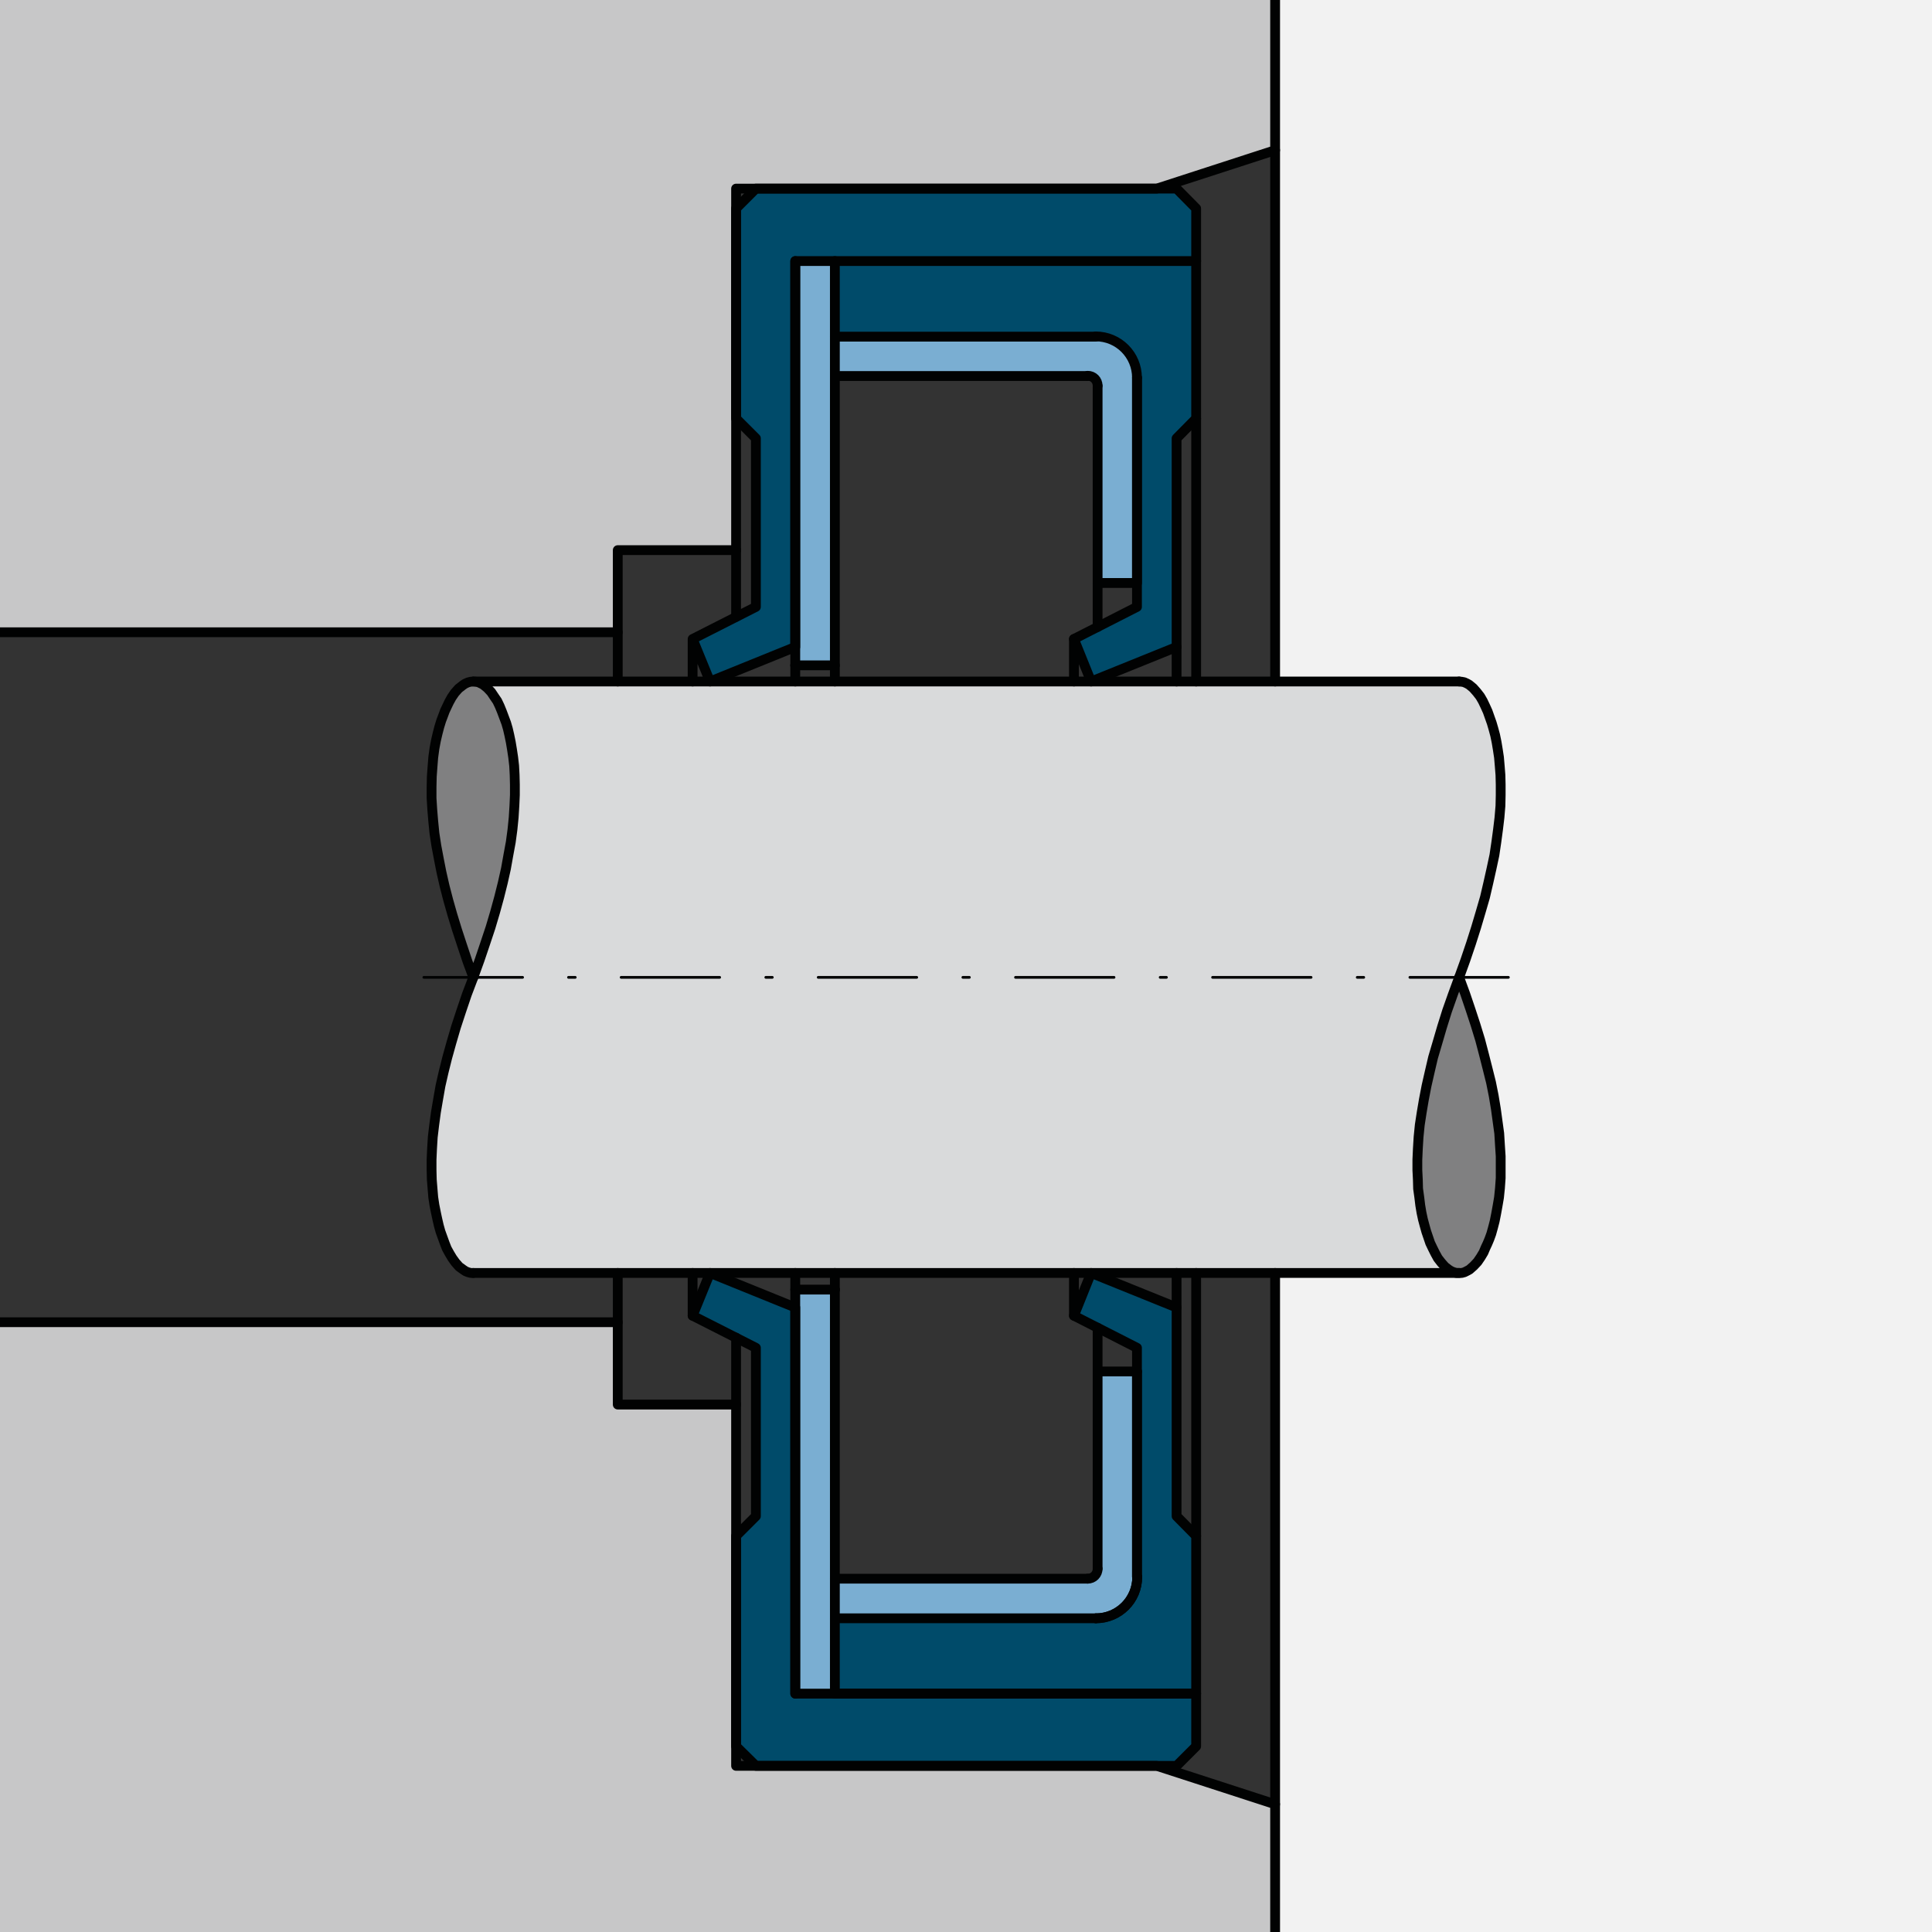 <svg xmlns="http://www.w3.org/2000/svg" xmlns:xlink="http://www.w3.org/1999/xlink" id="Ebene_1" viewBox="0 0 800 800" style="enable-background:new 0 0 800 800;"><rect x="0" y="0" width="800" height="800" fill="#333333" stroke="none"/><style>.st0{clip-path:url(#SVGID_00000070807278082225368260000013385481386487519133_);fill:#F2F2F2;}.st1{clip-path:url(#SVGID_00000070807278082225368260000013385481386487519133_);fill-rule:evenodd;clip-rule:evenodd;fill:#004B6A;}.st2{clip-path:url(#SVGID_00000070807278082225368260000013385481386487519133_);fill:#C7C7C8;}.st3{clip-path:url(#SVGID_00000070807278082225368260000013385481386487519133_);fill-rule:evenodd;clip-rule:evenodd;fill:#7AAED2;}.st4{clip-path:url(#SVGID_00000070807278082225368260000013385481386487519133_);fill-rule:evenodd;clip-rule:evenodd;fill:#D9DADB;}.st5{clip-path:url(#SVGID_00000070807278082225368260000013385481386487519133_);fill-rule:evenodd;clip-rule:evenodd;fill:#808081;}.st6{clip-path:url(#SVGID_00000070807278082225368260000013385481386487519133_);}.st7{clip-path:url(#SVGID_00000146473050876562149470000015466018449490388374_);fill:none;stroke:#010202;stroke-width:4.061;stroke-linecap:round;stroke-linejoin:round;stroke-miterlimit:10;}.st8{clip-path:url(#SVGID_00000070807278082225368260000013385481386487519133_);fill:none;stroke:#010202;stroke-width:4.061;stroke-linecap:round;stroke-linejoin:round;stroke-miterlimit:10;}.st9{clip-path:url(#SVGID_00000070807278082225368260000013385481386487519133_);fill:none;stroke:#010202;stroke-width:0.691;stroke-linecap:round;stroke-linejoin:round;stroke-miterlimit:10;}.st10{clip-path:url(#SVGID_00000036931397791104508410000017137723387124342207_);fill:none;stroke:#010202;stroke-width:4.061;stroke-linecap:round;stroke-linejoin:round;stroke-miterlimit:10;}.st11{clip-path:url(#SVGID_00000158023745813504898730000005839342616547644350_);fill:none;stroke:#010202;stroke-width:4.061;stroke-linecap:round;stroke-linejoin:round;stroke-miterlimit:10;}.st12{clip-path:url(#SVGID_00000145030489899344573840000014080714084092782002_);fill:none;stroke:#010202;stroke-width:4.061;stroke-linecap:round;stroke-linejoin:round;stroke-miterlimit:10;}.st13{clip-path:url(#SVGID_00000152239613201627351230000010125483473919917994_);fill:none;stroke:#010202;stroke-width:4.061;stroke-linecap:round;stroke-linejoin:round;stroke-miterlimit:10;}.st14{clip-path:url(#SVGID_00000098206361723548570090000001888267250546860695_);fill:none;stroke:#010202;stroke-width:4.061;stroke-linecap:round;stroke-linejoin:round;stroke-miterlimit:10;}.st15{clip-path:url(#SVGID_00000060718319244718271730000010755731087797833404_);fill:none;stroke:#010202;stroke-width:4.061;stroke-linecap:round;stroke-linejoin:round;stroke-miterlimit:10;}.st16{clip-path:url(#SVGID_00000047050132498776005040000004811858431060132022_);fill:none;stroke:#010202;stroke-width:4.061;stroke-linecap:round;stroke-linejoin:round;stroke-miterlimit:10;}.st17{clip-path:url(#SVGID_00000182519565972398356490000007866570293820781758_);fill:none;stroke:#010202;stroke-width:4.061;stroke-linecap:round;stroke-linejoin:round;stroke-miterlimit:10;}.st18{clip-path:url(#SVGID_00000155124656723811463270000005009220692394579358_);fill:none;stroke:#010202;stroke-width:4.061;stroke-linecap:round;stroke-linejoin:round;stroke-miterlimit:10;}.st19{clip-path:url(#SVGID_00000146481312818779373930000010171058931240143252_);fill:none;stroke:#010202;stroke-width:4.061;stroke-linecap:round;stroke-linejoin:round;stroke-miterlimit:10;}.st20{clip-path:url(#SVGID_00000140004370541780792700000007824736655811228802_);fill:none;stroke:#010202;stroke-width:4.061;stroke-linecap:round;stroke-linejoin:round;stroke-miterlimit:10;}.st21{clip-path:url(#SVGID_00000155837115236262185490000014869065629372796351_);fill:none;stroke:#010202;stroke-width:4.061;stroke-linecap:round;stroke-linejoin:round;stroke-miterlimit:10;}.st22{clip-path:url(#SVGID_00000163790129928637130990000012106145094207504551_);fill:none;stroke:#010202;stroke-width:4.061;stroke-linecap:round;stroke-linejoin:round;stroke-miterlimit:10;}.st23{clip-path:url(#SVGID_00000065046930608139274990000006693269825353142440_);fill:none;stroke:#010202;stroke-width:4.061;stroke-linecap:round;stroke-linejoin:round;stroke-miterlimit:10;}.st24{clip-path:url(#SVGID_00000160907018676653497750000013177126775789217707_);fill:none;stroke:#010202;stroke-width:4.061;stroke-linecap:round;stroke-linejoin:round;stroke-miterlimit:10;}.st25{clip-path:url(#SVGID_00000064348172676957301410000002735677205203654319_);fill:none;stroke:#010202;stroke-width:0.691;stroke-linecap:round;stroke-linejoin:round;stroke-miterlimit:10;}.st26{clip-path:url(#SVGID_00000024710668825709653660000017816086758015575224_);fill:none;stroke:#010202;stroke-width:0.691;stroke-linecap:round;stroke-linejoin:round;stroke-miterlimit:10;}.st27{clip-path:url(#SVGID_00000116197287246643292000000003458898363020888759_);fill:none;stroke:#010202;stroke-width:4.061;stroke-linecap:round;stroke-linejoin:round;stroke-miterlimit:10;}.st28{clip-path:url(#SVGID_00000070807278082225368260000013385481386487519133_);fill:none;stroke:#010202;stroke-width:1.123;stroke-linecap:round;stroke-linejoin:round;stroke-miterlimit:10;}.st29{clip-path:url(#SVGID_00000169542333612995502410000017790032079028039356_);fill:#F2F2F2;}.st30{clip-path:url(#SVGID_00000169542333612995502410000017790032079028039356_);fill-rule:evenodd;clip-rule:evenodd;fill:#7AAED2;}.st31{clip-path:url(#SVGID_00000169542333612995502410000017790032079028039356_);fill-rule:evenodd;clip-rule:evenodd;fill:#004B6A;}.st32{clip-path:url(#SVGID_00000169542333612995502410000017790032079028039356_);fill:#C7C7C8;}.st33{clip-path:url(#SVGID_00000169542333612995502410000017790032079028039356_);fill-rule:evenodd;clip-rule:evenodd;fill:#D9DADB;}.st34{clip-path:url(#SVGID_00000169542333612995502410000017790032079028039356_);fill-rule:evenodd;clip-rule:evenodd;fill:#808081;}.st35{clip-path:url(#SVGID_00000169542333612995502410000017790032079028039356_);}.st36{clip-path:url(#SVGID_00000027580686814091596010000002951477462162955948_);fill:none;stroke:#010202;stroke-width:4.061;stroke-linecap:round;stroke-linejoin:round;stroke-miterlimit:10;}.st37{clip-path:url(#SVGID_00000169542333612995502410000017790032079028039356_);fill:none;stroke:#010202;stroke-width:4.061;stroke-linecap:round;stroke-linejoin:round;stroke-miterlimit:10;}.st38{clip-path:url(#SVGID_00000169542333612995502410000017790032079028039356_);fill:none;stroke:#010202;stroke-width:0.691;stroke-linecap:round;stroke-linejoin:round;stroke-miterlimit:10;}.st39{clip-path:url(#SVGID_00000169542333612995502410000017790032079028039356_);fill:none;stroke:#010202;stroke-width:1.123;stroke-linecap:round;stroke-linejoin:round;stroke-miterlimit:10;}.st40{clip-path:url(#SVGID_00000111184544585837604610000002557565600762928017_);fill:none;stroke:#010202;stroke-width:0.691;stroke-linecap:round;stroke-linejoin:round;stroke-miterlimit:10;}.st41{clip-path:url(#SVGID_00000063614402264941613990000016510270264992175536_);fill:none;stroke:#010202;stroke-width:4.061;stroke-linecap:round;stroke-linejoin:round;stroke-miterlimit:10;}.st42{clip-path:url(#SVGID_00000170272047578746022530000000747157726947975305_);fill:none;stroke:#010202;stroke-width:4.061;stroke-linecap:round;stroke-linejoin:round;stroke-miterlimit:10;}.st43{clip-path:url(#SVGID_00000013874147198518572150000016795219819441516709_);fill:none;stroke:#010202;stroke-width:0.691;stroke-linecap:round;stroke-linejoin:round;stroke-miterlimit:10;}.st44{clip-path:url(#SVGID_00000103964638747084384660000007698540856574773381_);fill:none;stroke:#010202;stroke-width:4.061;stroke-linecap:round;stroke-linejoin:round;stroke-miterlimit:10;}.st45{clip-path:url(#SVGID_00000178168772616443041510000015787323246337280675_);fill:none;stroke:#010202;stroke-width:4.061;stroke-linecap:round;stroke-linejoin:round;stroke-miterlimit:10;}.st46{clip-path:url(#SVGID_00000145745062971150558910000013598079852323874970_);fill:none;stroke:#010202;stroke-width:4.061;stroke-linecap:round;stroke-linejoin:round;stroke-miterlimit:10;}.st47{clip-path:url(#SVGID_00000075856754640667507920000001649239419428140179_);fill:none;stroke:#010202;stroke-width:4.061;stroke-linecap:round;stroke-linejoin:round;stroke-miterlimit:10;}.st48{clip-path:url(#SVGID_00000147929958854141116440000002003628605205202102_);fill:none;stroke:#010202;stroke-width:4.061;stroke-linecap:round;stroke-linejoin:round;stroke-miterlimit:10;}.st49{clip-path:url(#SVGID_00000141433780126382623600000006723255101562923701_);fill:none;stroke:#010202;stroke-width:4.061;stroke-linecap:round;stroke-linejoin:round;stroke-miterlimit:10;}.st50{clip-path:url(#SVGID_00000027591034611681694070000012989845160047736977_);fill:none;stroke:#010202;stroke-width:4.061;stroke-linecap:round;stroke-linejoin:round;stroke-miterlimit:10;}.st51{clip-path:url(#SVGID_00000012440599463073912570000005564512552810581688_);fill:none;stroke:#010202;stroke-width:4.061;stroke-linecap:round;stroke-linejoin:round;stroke-miterlimit:10;}.st52{clip-path:url(#SVGID_00000101794605438825582330000004146826550508563874_);fill:none;stroke:#010202;stroke-width:4.061;stroke-linecap:round;stroke-linejoin:round;stroke-miterlimit:10;}.st53{clip-path:url(#SVGID_00000055675103355601943160000003175532729297467788_);fill:none;stroke:#010202;stroke-width:4.061;stroke-linecap:round;stroke-linejoin:round;stroke-miterlimit:10;}.st54{clip-path:url(#SVGID_00000098923413698892856620000014444311217680495275_);fill:none;stroke:#010202;stroke-width:4.061;stroke-linecap:round;stroke-linejoin:round;stroke-miterlimit:10;}.st55{clip-path:url(#SVGID_00000152253803430127465510000004315784429547028368_);fill:none;stroke:#010202;stroke-width:4.061;stroke-linecap:round;stroke-linejoin:round;stroke-miterlimit:10;}.st56{clip-path:url(#SVGID_00000122700130410415090220000003533501873003685272_);fill:none;stroke:#010202;stroke-width:4.061;stroke-linecap:round;stroke-linejoin:round;stroke-miterlimit:10;}.st57{clip-path:url(#SVGID_00000149376013052713072260000011575879850164725945_);fill:none;stroke:#010202;stroke-width:4.061;stroke-linecap:round;stroke-linejoin:round;stroke-miterlimit:10;}.st58{clip-path:url(#SVGID_00000103246995421381925800000015055808419491260299_);fill:#F2F2F2;}.st59{clip-path:url(#SVGID_00000103246995421381925800000015055808419491260299_);fill-rule:evenodd;clip-rule:evenodd;fill:#7AAED2;}.st60{clip-path:url(#SVGID_00000103246995421381925800000015055808419491260299_);fill-rule:evenodd;clip-rule:evenodd;fill:#004B6A;}.st61{clip-path:url(#SVGID_00000103246995421381925800000015055808419491260299_);fill:#C7C7C8;}.st62{clip-path:url(#SVGID_00000103246995421381925800000015055808419491260299_);fill-rule:evenodd;clip-rule:evenodd;fill:#D9DADB;}.st63{clip-path:url(#SVGID_00000103246995421381925800000015055808419491260299_);fill-rule:evenodd;clip-rule:evenodd;fill:#808081;}.st64{clip-path:url(#SVGID_00000103246995421381925800000015055808419491260299_);fill:none;stroke:#010202;stroke-width:4.061;stroke-linecap:round;stroke-linejoin:round;stroke-miterlimit:10;}.st65{clip-path:url(#SVGID_00000103246995421381925800000015055808419491260299_);fill:none;stroke:#010202;stroke-width:0.691;stroke-linecap:round;stroke-linejoin:round;stroke-miterlimit:10;}.st66{clip-path:url(#SVGID_00000103246995421381925800000015055808419491260299_);}.st67{clip-path:url(#SVGID_00000062190945043859998500000009448634377086722191_);fill:none;stroke:#010202;stroke-width:4.061;stroke-linecap:round;stroke-linejoin:round;stroke-miterlimit:10;}.st68{clip-path:url(#SVGID_00000103246995421381925800000015055808419491260299_);fill:none;stroke:#010202;stroke-width:1.123;stroke-linecap:round;stroke-linejoin:round;stroke-miterlimit:10;}.st69{clip-path:url(#SVGID_00000153685330603919648610000015674840104344254857_);fill:#F2F2F2;}.st70{clip-path:url(#SVGID_00000153685330603919648610000015674840104344254857_);fill-rule:evenodd;clip-rule:evenodd;fill:#7AAED2;}.st71{clip-path:url(#SVGID_00000153685330603919648610000015674840104344254857_);fill-rule:evenodd;clip-rule:evenodd;fill:#004B6A;}.st72{clip-path:url(#SVGID_00000153685330603919648610000015674840104344254857_);fill:#C7C7C8;}.st73{clip-path:url(#SVGID_00000153685330603919648610000015674840104344254857_);fill-rule:evenodd;clip-rule:evenodd;fill:#D9DADB;}.st74{clip-path:url(#SVGID_00000153685330603919648610000015674840104344254857_);fill-rule:evenodd;clip-rule:evenodd;fill:#808081;}.st75{clip-path:url(#SVGID_00000153685330603919648610000015674840104344254857_);fill:none;stroke:#010202;stroke-width:4.061;stroke-linecap:round;stroke-linejoin:round;stroke-miterlimit:10;}.st76{clip-path:url(#SVGID_00000153685330603919648610000015674840104344254857_);fill:none;stroke:#010202;stroke-width:0.691;stroke-linecap:round;stroke-linejoin:round;stroke-miterlimit:10;}.st77{clip-path:url(#SVGID_00000153685330603919648610000015674840104344254857_);}.st78{clip-path:url(#SVGID_00000068650848278663358350000002781839222003146910_);fill:none;stroke:#010202;stroke-width:4.061;stroke-linecap:round;stroke-linejoin:round;stroke-miterlimit:10;}.st79{clip-path:url(#SVGID_00000153685330603919648610000015674840104344254857_);fill:none;stroke:#010202;stroke-width:1.123;stroke-linecap:round;stroke-linejoin:round;stroke-miterlimit:10;}.st80{clip-path:url(#SVGID_00000086654865935352922370000010917026826885586366_);fill:#F2F2F2;}.st81{clip-path:url(#SVGID_00000086654865935352922370000010917026826885586366_);fill-rule:evenodd;clip-rule:evenodd;fill:#7AAED2;}.st82{clip-path:url(#SVGID_00000086654865935352922370000010917026826885586366_);fill-rule:evenodd;clip-rule:evenodd;fill:#004B6A;}.st83{clip-path:url(#SVGID_00000086654865935352922370000010917026826885586366_);fill:#C7C7C8;}.st84{clip-path:url(#SVGID_00000086654865935352922370000010917026826885586366_);fill-rule:evenodd;clip-rule:evenodd;fill:#D9DADB;}.st85{clip-path:url(#SVGID_00000086654865935352922370000010917026826885586366_);fill-rule:evenodd;clip-rule:evenodd;fill:#808081;}.st86{clip-path:url(#SVGID_00000086654865935352922370000010917026826885586366_);}.st87{clip-path:url(#SVGID_00000140702637839197460920000000773816261646259642_);fill:none;stroke:#010202;stroke-width:4.061;stroke-linecap:round;stroke-linejoin:round;stroke-miterlimit:10;}.st88{clip-path:url(#SVGID_00000086654865935352922370000010917026826885586366_);fill:none;stroke:#010202;stroke-width:4.061;stroke-linecap:round;stroke-linejoin:round;stroke-miterlimit:10;}.st89{clip-path:url(#SVGID_00000086654865935352922370000010917026826885586366_);fill:none;stroke:#010202;stroke-width:0.691;stroke-linecap:round;stroke-linejoin:round;stroke-miterlimit:10;}.st90{clip-path:url(#SVGID_00000086654865935352922370000010917026826885586366_);fill:none;stroke:#010202;stroke-width:1.123;stroke-linecap:round;stroke-linejoin:round;stroke-miterlimit:10;}.st91{clip-path:url(#SVGID_00000073689005430393547760000000738677229995759798_);fill:none;stroke:#010202;stroke-width:4.061;stroke-linecap:round;stroke-linejoin:round;stroke-miterlimit:10;}.st92{clip-path:url(#SVGID_00000080192314777283681670000000337470614291870644_);fill:none;stroke:#010202;stroke-width:1.123;stroke-linecap:round;stroke-linejoin:round;stroke-miterlimit:10;}.st93{clip-path:url(#SVGID_00000180342542217604283710000010737883108534878642_);fill:none;stroke:#010202;stroke-width:4.061;stroke-linecap:round;stroke-linejoin:round;stroke-miterlimit:10;}.st94{clip-path:url(#SVGID_00000000213522857087072210000004428527254515664539_);fill:none;stroke:#010202;stroke-width:1.123;stroke-linecap:round;stroke-linejoin:round;stroke-miterlimit:10;}.st95{clip-path:url(#SVGID_00000126282967602561173400000000072445572215291071_);fill:none;stroke:#010202;stroke-width:4.061;stroke-linecap:round;stroke-linejoin:round;stroke-miterlimit:10;}.st96{clip-path:url(#SVGID_00000158708195825179103000000001737765762801223321_);fill:none;stroke:#010202;stroke-width:4.061;stroke-linecap:round;stroke-linejoin:round;stroke-miterlimit:10;}.st97{clip-path:url(#SVGID_00000135655838119745366650000005831254500037389195_);fill:none;stroke:#010202;stroke-width:4.061;stroke-linecap:round;stroke-linejoin:round;stroke-miterlimit:10;}.st98{clip-path:url(#SVGID_00000068636064061261038080000016958089160071934380_);fill:none;stroke:#010202;stroke-width:4.061;stroke-linecap:round;stroke-linejoin:round;stroke-miterlimit:10;}.st99{clip-path:url(#SVGID_00000013872719718847968540000014564774744357101212_);fill:none;stroke:#010202;stroke-width:4.061;stroke-linecap:round;stroke-linejoin:round;stroke-miterlimit:10;}.st100{clip-path:url(#SVGID_00000072999326281778762170000007862940227400500156_);fill:none;stroke:#010202;stroke-width:4.061;stroke-linecap:round;stroke-linejoin:round;stroke-miterlimit:10;}.st101{clip-path:url(#SVGID_00000168835613660022814730000007145787069486334860_);fill:none;stroke:#010202;stroke-width:4.061;stroke-linecap:round;stroke-linejoin:round;stroke-miterlimit:10;}.st102{clip-path:url(#SVGID_00000131343519249042958610000006106464077013076404_);fill:none;stroke:#010202;stroke-width:4.061;stroke-linecap:round;stroke-linejoin:round;stroke-miterlimit:10;}.st103{clip-path:url(#SVGID_00000119094250665304389580000010350983452967740334_);fill:none;stroke:#010202;stroke-width:4.061;stroke-linecap:round;stroke-linejoin:round;stroke-miterlimit:10;}.st104{clip-path:url(#SVGID_00000163795043518810232080000005094060249183861395_);fill:none;stroke:#010202;stroke-width:4.061;stroke-linecap:round;stroke-linejoin:round;stroke-miterlimit:10;}.st105{clip-path:url(#SVGID_00000119823862974165509130000007370567595788538547_);fill:none;stroke:#010202;stroke-width:4.061;stroke-linecap:round;stroke-linejoin:round;stroke-miterlimit:10;}.st106{clip-path:url(#SVGID_00000133517851044346829080000012622219114799333276_);fill:none;stroke:#010202;stroke-width:4.061;stroke-linecap:round;stroke-linejoin:round;stroke-miterlimit:10;}.st107{clip-path:url(#SVGID_00000098190917229189245330000014795029867759451056_);fill:none;stroke:#010202;stroke-width:4.061;stroke-linecap:round;stroke-linejoin:round;stroke-miterlimit:10;}.st108{clip-path:url(#SVGID_00000109745288915345253150000013732537720394069637_);fill:none;stroke:#010202;stroke-width:4.061;stroke-linecap:round;stroke-linejoin:round;stroke-miterlimit:10;}.st109{clip-path:url(#SVGID_00000067944212910345620760000011014598289977568703_);fill:#F2F2F2;}.st110{clip-path:url(#SVGID_00000067944212910345620760000011014598289977568703_);fill:#C7C7C8;}.st111{clip-path:url(#SVGID_00000067944212910345620760000011014598289977568703_);fill-rule:evenodd;clip-rule:evenodd;fill:#004B6A;}.st112{clip-path:url(#SVGID_00000067944212910345620760000011014598289977568703_);fill-rule:evenodd;clip-rule:evenodd;fill:#7AAED2;}.st113{clip-path:url(#SVGID_00000067944212910345620760000011014598289977568703_);fill-rule:evenodd;clip-rule:evenodd;fill:#D9DADB;}.st114{clip-path:url(#SVGID_00000067944212910345620760000011014598289977568703_);fill-rule:evenodd;clip-rule:evenodd;fill:#808081;}.st115{clip-path:url(#SVGID_00000067944212910345620760000011014598289977568703_);}.st116{clip-path:url(#SVGID_00000060011725534991990870000016218393292680154290_);fill:none;stroke:#010202;stroke-width:4.061;stroke-linecap:round;stroke-linejoin:round;stroke-miterlimit:10;}.st117{clip-path:url(#SVGID_00000067944212910345620760000011014598289977568703_);fill:none;stroke:#010202;stroke-width:4.061;stroke-linecap:round;stroke-linejoin:round;stroke-miterlimit:10;}.st118{clip-path:url(#SVGID_00000067944212910345620760000011014598289977568703_);fill:none;stroke:#010202;stroke-width:0.691;stroke-linecap:round;stroke-linejoin:round;stroke-miterlimit:10;}.st119{clip-path:url(#SVGID_00000169530795290903224810000002904598230448822441_);fill:none;stroke:#010202;stroke-width:0.691;stroke-linecap:round;stroke-linejoin:round;stroke-miterlimit:10;}.st120{clip-path:url(#SVGID_00000157994087715948863680000017541043127915039927_);fill:none;stroke:#010202;stroke-width:0.691;stroke-linecap:round;stroke-linejoin:round;stroke-miterlimit:10;}.st121{clip-path:url(#SVGID_00000090296093690288778700000002159074374971269263_);fill:none;stroke:#010202;stroke-width:4.061;stroke-linecap:round;stroke-linejoin:round;stroke-miterlimit:10;}.st122{clip-path:url(#SVGID_00000060732667787572144650000013137417447285659803_);fill:none;stroke:#010202;stroke-width:4.061;stroke-linecap:round;stroke-linejoin:round;stroke-miterlimit:10;}.st123{clip-path:url(#SVGID_00000054971068169133906970000008882950132104557245_);fill:none;stroke:#010202;stroke-width:4.061;stroke-linecap:round;stroke-linejoin:round;stroke-miterlimit:10;}.st124{clip-path:url(#SVGID_00000165955950670264495940000015202465388930658947_);fill:none;stroke:#010202;stroke-width:4.061;stroke-linecap:round;stroke-linejoin:round;stroke-miterlimit:10;}.st125{clip-path:url(#SVGID_00000132086968105371553090000010727766817844752812_);fill:none;stroke:#010202;stroke-width:4.061;stroke-linecap:round;stroke-linejoin:round;stroke-miterlimit:10;}.st126{clip-path:url(#SVGID_00000122718538446555561230000000264307028719440828_);fill:none;stroke:#010202;stroke-width:4.061;stroke-linecap:round;stroke-linejoin:round;stroke-miterlimit:10;}.st127{clip-path:url(#SVGID_00000044885195970402847200000010812021997683483521_);fill:none;stroke:#010202;stroke-width:4.061;stroke-linecap:round;stroke-linejoin:round;stroke-miterlimit:10;}.st128{clip-path:url(#SVGID_00000106134251617536436540000016302281537296822418_);fill:none;stroke:#010202;stroke-width:4.061;stroke-linecap:round;stroke-linejoin:round;stroke-miterlimit:10;}.st129{clip-path:url(#SVGID_00000067944212910345620760000011014598289977568703_);fill:none;stroke:#010202;stroke-width:1.123;stroke-linecap:round;stroke-linejoin:round;stroke-miterlimit:10;}.st130{clip-path:url(#SVGID_00000051345701503329486860000013027080459737222572_);fill:#F2F2F2;}.st131{clip-path:url(#SVGID_00000051345701503329486860000013027080459737222572_);fill:#C7C7C8;}.st132{clip-path:url(#SVGID_00000051345701503329486860000013027080459737222572_);fill-rule:evenodd;clip-rule:evenodd;fill:#004B6A;}.st133{clip-path:url(#SVGID_00000051345701503329486860000013027080459737222572_);fill-rule:evenodd;clip-rule:evenodd;fill:#7AAED2;}.st134{clip-path:url(#SVGID_00000051345701503329486860000013027080459737222572_);fill-rule:evenodd;clip-rule:evenodd;fill:#D9DADB;}.st135{clip-path:url(#SVGID_00000051345701503329486860000013027080459737222572_);fill-rule:evenodd;clip-rule:evenodd;fill:#808081;}.st136{clip-path:url(#SVGID_00000051345701503329486860000013027080459737222572_);fill:none;stroke:#010202;stroke-width:4.061;stroke-linecap:round;stroke-linejoin:round;stroke-miterlimit:10;}.st137{clip-path:url(#SVGID_00000051345701503329486860000013027080459737222572_);fill:none;stroke:#010202;stroke-width:0.691;stroke-linecap:round;stroke-linejoin:round;stroke-miterlimit:10;}.st138{clip-path:url(#SVGID_00000051345701503329486860000013027080459737222572_);}.st139{clip-path:url(#SVGID_00000061434601645262036700000012309544616896986538_);fill:none;stroke:#010202;stroke-width:0.691;stroke-linecap:round;stroke-linejoin:round;stroke-miterlimit:10;}.st140{clip-path:url(#SVGID_00000128466271895872028030000012000356538602601407_);fill:none;stroke:#010202;stroke-width:0.691;stroke-linecap:round;stroke-linejoin:round;stroke-miterlimit:10;}.st141{clip-path:url(#SVGID_00000065036695103540373980000017460112027193579145_);fill:none;stroke:#010202;stroke-width:4.061;stroke-linecap:round;stroke-linejoin:round;stroke-miterlimit:10;}.st142{clip-path:url(#SVGID_00000155140900279771312430000010660137878607564454_);fill:none;stroke:#010202;stroke-width:4.061;stroke-linecap:round;stroke-linejoin:round;stroke-miterlimit:10;}.st143{clip-path:url(#SVGID_00000042010033803993450270000008863442101496473525_);fill:none;stroke:#010202;stroke-width:4.061;stroke-linecap:round;stroke-linejoin:round;stroke-miterlimit:10;}.st144{clip-path:url(#SVGID_00000047024917608289138090000015614082005842724526_);fill:none;stroke:#010202;stroke-width:4.061;stroke-linecap:round;stroke-linejoin:round;stroke-miterlimit:10;}.st145{clip-path:url(#SVGID_00000056395235903448384730000013926793610933919925_);fill:none;stroke:#010202;stroke-width:4.061;stroke-linecap:round;stroke-linejoin:round;stroke-miterlimit:10;}.st146{clip-path:url(#SVGID_00000153675758821677471590000016692292833577552309_);fill:none;stroke:#010202;stroke-width:4.061;stroke-linecap:round;stroke-linejoin:round;stroke-miterlimit:10;}.st147{clip-path:url(#SVGID_00000034770018533668258340000003798830404477427342_);fill:none;stroke:#010202;stroke-width:4.061;stroke-linecap:round;stroke-linejoin:round;stroke-miterlimit:10;}.st148{clip-path:url(#SVGID_00000157988392549045760120000005094004202048578713_);fill:none;stroke:#010202;stroke-width:4.061;stroke-linecap:round;stroke-linejoin:round;stroke-miterlimit:10;}.st149{clip-path:url(#SVGID_00000166659910368414685850000000366736370334788274_);fill:none;stroke:#010202;stroke-width:4.061;stroke-linecap:round;stroke-linejoin:round;stroke-miterlimit:10;}.st150{clip-path:url(#SVGID_00000051345701503329486860000013027080459737222572_);fill:none;stroke:#010202;stroke-width:1.123;stroke-linecap:round;stroke-linejoin:round;stroke-miterlimit:10;}.st151{clip-path:url(#SVGID_00000162315433268568468060000011579556882295289256_);fill:#F2F2F2;}.st152{clip-path:url(#SVGID_00000162315433268568468060000011579556882295289256_);fill:#C7C7C8;}.st153{clip-path:url(#SVGID_00000162315433268568468060000011579556882295289256_);fill-rule:evenodd;clip-rule:evenodd;fill:#004B6A;}.st154{clip-path:url(#SVGID_00000162315433268568468060000011579556882295289256_);fill-rule:evenodd;clip-rule:evenodd;fill:#7AAED2;}.st155{clip-path:url(#SVGID_00000162315433268568468060000011579556882295289256_);fill-rule:evenodd;clip-rule:evenodd;fill:#D9DADB;}.st156{clip-path:url(#SVGID_00000162315433268568468060000011579556882295289256_);fill-rule:evenodd;clip-rule:evenodd;fill:#808081;}.st157{clip-path:url(#SVGID_00000162315433268568468060000011579556882295289256_);fill:none;stroke:#010202;stroke-width:4.061;stroke-linecap:round;stroke-linejoin:round;stroke-miterlimit:10;}.st158{clip-path:url(#SVGID_00000162315433268568468060000011579556882295289256_);fill:none;stroke:#010202;stroke-width:0.691;stroke-linecap:round;stroke-linejoin:round;stroke-miterlimit:10;}.st159{clip-path:url(#SVGID_00000162315433268568468060000011579556882295289256_);}.st160{clip-path:url(#SVGID_00000047743869567965904800000015146669478666941349_);fill:none;stroke:#010202;stroke-width:4.061;stroke-linecap:round;stroke-linejoin:round;stroke-miterlimit:10;}.st161{clip-path:url(#SVGID_00000162315433268568468060000011579556882295289256_);fill:none;stroke:#010202;stroke-width:1.123;stroke-linecap:round;stroke-linejoin:round;stroke-miterlimit:10;}.st162{clip-path:url(#SVGID_00000109708186028849157160000003350990609849718166_);fill:#F2F2F2;}.st163{clip-path:url(#SVGID_00000109708186028849157160000003350990609849718166_);fill-rule:evenodd;clip-rule:evenodd;fill:#7AAED2;}.st164{clip-path:url(#SVGID_00000109708186028849157160000003350990609849718166_);fill-rule:evenodd;clip-rule:evenodd;fill:#004B6A;}.st165{clip-path:url(#SVGID_00000109708186028849157160000003350990609849718166_);fill:#C7C7C8;}.st166{clip-path:url(#SVGID_00000109708186028849157160000003350990609849718166_);fill-rule:evenodd;clip-rule:evenodd;fill:#D9DADB;}.st167{clip-path:url(#SVGID_00000109708186028849157160000003350990609849718166_);fill-rule:evenodd;clip-rule:evenodd;fill:#808081;}.st168{clip-path:url(#SVGID_00000109708186028849157160000003350990609849718166_);}.st169{clip-path:url(#SVGID_00000044172881967414764470000007083624717646991267_);fill:none;stroke:#010202;stroke-width:4.061;stroke-linecap:round;stroke-linejoin:round;stroke-miterlimit:10;}.st170{clip-path:url(#SVGID_00000109708186028849157160000003350990609849718166_);fill:none;stroke:#010202;stroke-width:4.061;stroke-linecap:round;stroke-linejoin:round;stroke-miterlimit:10;}.st171{clip-path:url(#SVGID_00000109708186028849157160000003350990609849718166_);fill:none;stroke:#010202;stroke-width:0.691;stroke-linecap:round;stroke-linejoin:round;stroke-miterlimit:10;}.st172{clip-path:url(#SVGID_00000130620716126040944260000016993405798380924316_);fill:none;stroke:#010202;stroke-width:0.691;stroke-linecap:round;stroke-linejoin:round;stroke-miterlimit:10;}.st173{clip-path:url(#SVGID_00000122690121878345356700000001958672354097753770_);fill:none;stroke:#010202;stroke-width:0.691;stroke-linecap:round;stroke-linejoin:round;stroke-miterlimit:10;}.st174{clip-path:url(#SVGID_00000070809762935478841190000016000976293183253126_);fill:none;stroke:#010202;stroke-width:4.061;stroke-linecap:round;stroke-linejoin:round;stroke-miterlimit:10;}.st175{clip-path:url(#SVGID_00000158008366511132984700000017499112371126000027_);fill:none;stroke:#010202;stroke-width:4.061;stroke-linecap:round;stroke-linejoin:round;stroke-miterlimit:10;}.st176{clip-path:url(#SVGID_00000060746321139423153460000004364924613379061950_);fill:none;stroke:#010202;stroke-width:4.061;stroke-linecap:round;stroke-linejoin:round;stroke-miterlimit:10;}.st177{clip-path:url(#SVGID_00000041269027097664075220000013168944847654423959_);fill:none;stroke:#010202;stroke-width:4.061;stroke-linecap:round;stroke-linejoin:round;stroke-miterlimit:10;}.st178{clip-path:url(#SVGID_00000109708186028849157160000003350990609849718166_);fill:none;stroke:#010202;stroke-width:1.123;stroke-linecap:round;stroke-linejoin:round;stroke-miterlimit:10;}.st179{clip-path:url(#SVGID_00000160872421712525444500000015806786695555075210_);fill:#F2F2F2;}.st180{clip-path:url(#SVGID_00000160872421712525444500000015806786695555075210_);fill-rule:evenodd;clip-rule:evenodd;fill:#7AAED2;}.st181{clip-path:url(#SVGID_00000160872421712525444500000015806786695555075210_);fill-rule:evenodd;clip-rule:evenodd;fill:#004B6A;}.st182{clip-path:url(#SVGID_00000160872421712525444500000015806786695555075210_);fill:#C7C7C8;}.st183{clip-path:url(#SVGID_00000160872421712525444500000015806786695555075210_);fill-rule:evenodd;clip-rule:evenodd;fill:#D9DADB;}.st184{clip-path:url(#SVGID_00000160872421712525444500000015806786695555075210_);fill-rule:evenodd;clip-rule:evenodd;fill:#808081;}.st185{clip-path:url(#SVGID_00000160872421712525444500000015806786695555075210_);}.st186{clip-path:url(#SVGID_00000147192097600011554400000000254611235900577443_);fill:none;stroke:#010202;stroke-width:4.061;stroke-linecap:round;stroke-linejoin:round;stroke-miterlimit:10;}.st187{clip-path:url(#SVGID_00000160872421712525444500000015806786695555075210_);fill:none;stroke:#010202;stroke-width:4.061;stroke-linecap:round;stroke-linejoin:round;stroke-miterlimit:10;}.st188{clip-path:url(#SVGID_00000160872421712525444500000015806786695555075210_);fill:none;stroke:#010202;stroke-width:0.691;stroke-linecap:round;stroke-linejoin:round;stroke-miterlimit:10;}.st189{clip-path:url(#SVGID_00000140696735792205691150000004819970943470226837_);fill:none;stroke:#010202;stroke-width:4.061;stroke-linecap:round;stroke-linejoin:round;stroke-miterlimit:10;}.st190{clip-path:url(#SVGID_00000036233730113133971270000013285062582985987459_);fill:none;stroke:#010202;stroke-width:4.061;stroke-linecap:round;stroke-linejoin:round;stroke-miterlimit:10;}.st191{clip-path:url(#SVGID_00000103948894599643193120000012558112160658031802_);fill:none;stroke:#010202;stroke-width:4.061;stroke-linecap:round;stroke-linejoin:round;stroke-miterlimit:10;}.st192{clip-path:url(#SVGID_00000072246727588954941880000004918425626348703872_);fill:none;stroke:#010202;stroke-width:4.061;stroke-linecap:round;stroke-linejoin:round;stroke-miterlimit:10;}.st193{clip-path:url(#SVGID_00000160872421712525444500000015806786695555075210_);fill:none;stroke:#010202;stroke-width:1.123;stroke-linecap:round;stroke-linejoin:round;stroke-miterlimit:10;}.st194{clip-path:url(#SVGID_00000026867262546366181050000012126085703482359175_);fill:#F2F2F2;}.st195{clip-path:url(#SVGID_00000026867262546366181050000012126085703482359175_);fill-rule:evenodd;clip-rule:evenodd;fill:#7AAED2;}.st196{clip-path:url(#SVGID_00000026867262546366181050000012126085703482359175_);fill-rule:evenodd;clip-rule:evenodd;fill:#004B6A;}.st197{clip-path:url(#SVGID_00000026867262546366181050000012126085703482359175_);fill:#C7C7C8;}.st198{clip-path:url(#SVGID_00000026867262546366181050000012126085703482359175_);fill-rule:evenodd;clip-rule:evenodd;fill:#D9DADB;}.st199{clip-path:url(#SVGID_00000026867262546366181050000012126085703482359175_);fill-rule:evenodd;clip-rule:evenodd;fill:#808081;}.st200{clip-path:url(#SVGID_00000026867262546366181050000012126085703482359175_);}.st201{clip-path:url(#SVGID_00000118395134513367045330000004399434425757391749_);fill:none;stroke:#010202;stroke-width:4.061;stroke-linecap:round;stroke-linejoin:round;stroke-miterlimit:10;}.st202{clip-path:url(#SVGID_00000026867262546366181050000012126085703482359175_);fill:none;stroke:#010202;stroke-width:4.061;stroke-linecap:round;stroke-linejoin:round;stroke-miterlimit:10;}.st203{clip-path:url(#SVGID_00000026867262546366181050000012126085703482359175_);fill:none;stroke:#010202;stroke-width:0.691;stroke-linecap:round;stroke-linejoin:round;stroke-miterlimit:10;}.st204{clip-path:url(#SVGID_00000182518513816009644480000002481226275815430287_);fill:none;stroke:#010202;stroke-width:4.061;stroke-linecap:round;stroke-linejoin:round;stroke-miterlimit:10;}.st205{clip-path:url(#SVGID_00000062190168417371702380000011935698957495194548_);fill:none;stroke:#010202;stroke-width:4.061;stroke-linecap:round;stroke-linejoin:round;stroke-miterlimit:10;}.st206{clip-path:url(#SVGID_00000027593399450064725070000017990983753116663972_);fill:none;stroke:#010202;stroke-width:4.061;stroke-linecap:round;stroke-linejoin:round;stroke-miterlimit:10;}.st207{clip-path:url(#SVGID_00000121241812654710672880000012360734860850019981_);fill:none;stroke:#010202;stroke-width:4.061;stroke-linecap:round;stroke-linejoin:round;stroke-miterlimit:10;}.st208{clip-path:url(#SVGID_00000047022103657627296750000008781868639999904437_);fill:none;stroke:#010202;stroke-width:0.691;stroke-linecap:round;stroke-linejoin:round;stroke-miterlimit:10;}.st209{clip-path:url(#SVGID_00000080916125011522978820000018179766032770471076_);fill:none;stroke:#010202;stroke-width:4.061;stroke-linecap:round;stroke-linejoin:round;stroke-miterlimit:10;}.st210{clip-path:url(#SVGID_00000026867262546366181050000012126085703482359175_);fill:none;stroke:#010202;stroke-width:1.123;stroke-linecap:round;stroke-linejoin:round;stroke-miterlimit:10;}.st211{clip-path:url(#SVGID_00000041989334036527238600000010250264961116356009_);fill:#F2F2F2;}.st212{clip-path:url(#SVGID_00000041989334036527238600000010250264961116356009_);fill-rule:evenodd;clip-rule:evenodd;fill:#7AAED2;}.st213{clip-path:url(#SVGID_00000041989334036527238600000010250264961116356009_);fill-rule:evenodd;clip-rule:evenodd;fill:#004B6A;}.st214{clip-path:url(#SVGID_00000041989334036527238600000010250264961116356009_);fill:#C7C7C8;}.st215{clip-path:url(#SVGID_00000041989334036527238600000010250264961116356009_);fill-rule:evenodd;clip-rule:evenodd;fill:#D9DADB;}.st216{clip-path:url(#SVGID_00000041989334036527238600000010250264961116356009_);fill-rule:evenodd;clip-rule:evenodd;fill:#808081;}.st217{clip-path:url(#SVGID_00000041989334036527238600000010250264961116356009_);}.st218{clip-path:url(#SVGID_00000006680650920762383670000006203642117586048174_);fill:none;stroke:#010202;stroke-width:4.061;stroke-linecap:round;stroke-linejoin:round;stroke-miterlimit:10;}.st219{clip-path:url(#SVGID_00000041989334036527238600000010250264961116356009_);fill:none;stroke:#010202;stroke-width:4.061;stroke-linecap:round;stroke-linejoin:round;stroke-miterlimit:10;}.st220{clip-path:url(#SVGID_00000041989334036527238600000010250264961116356009_);fill:none;stroke:#010202;stroke-width:0.691;stroke-linecap:round;stroke-linejoin:round;stroke-miterlimit:10;}.st221{clip-path:url(#SVGID_00000119833671161328215410000015752146238493692564_);fill:none;stroke:#010202;stroke-width:4.061;stroke-linecap:round;stroke-linejoin:round;stroke-miterlimit:10;}.st222{clip-path:url(#SVGID_00000158004280108963213850000012151972888078132891_);fill:none;stroke:#010202;stroke-width:4.061;stroke-linecap:round;stroke-linejoin:round;stroke-miterlimit:10;}.st223{clip-path:url(#SVGID_00000031917767740593191940000012200205739250436766_);fill:none;stroke:#010202;stroke-width:4.061;stroke-linecap:round;stroke-linejoin:round;stroke-miterlimit:10;}.st224{clip-path:url(#SVGID_00000171700790838828479120000012692262902679772842_);fill:none;stroke:#010202;stroke-width:4.061;stroke-linecap:round;stroke-linejoin:round;stroke-miterlimit:10;}.st225{clip-path:url(#SVGID_00000005250518640561971370000013071625575781942716_);fill:none;stroke:#010202;stroke-width:0.691;stroke-linecap:round;stroke-linejoin:round;stroke-miterlimit:10;}.st226{clip-path:url(#SVGID_00000065045135322420282180000013959692872934869688_);fill:none;stroke:#010202;stroke-width:4.061;stroke-linecap:round;stroke-linejoin:round;stroke-miterlimit:10;}.st227{clip-path:url(#SVGID_00000041989334036527238600000010250264961116356009_);fill:none;stroke:#010202;stroke-width:1.123;stroke-linecap:round;stroke-linejoin:round;stroke-miterlimit:10;}.st228{clip-path:url(#SVGID_00000018930852471414583750000001812694429334999227_);fill:#F2F2F2;}.st229{clip-path:url(#SVGID_00000018930852471414583750000001812694429334999227_);fill:#C7C7C8;}.st230{clip-path:url(#SVGID_00000018930852471414583750000001812694429334999227_);fill-rule:evenodd;clip-rule:evenodd;fill:#004B6A;}.st231{clip-path:url(#SVGID_00000018930852471414583750000001812694429334999227_);fill-rule:evenodd;clip-rule:evenodd;fill:#7AAED2;}.st232{clip-path:url(#SVGID_00000018930852471414583750000001812694429334999227_);fill-rule:evenodd;clip-rule:evenodd;fill:#D9DADB;}.st233{clip-path:url(#SVGID_00000018930852471414583750000001812694429334999227_);fill-rule:evenodd;clip-rule:evenodd;fill:#808081;}.st234{clip-path:url(#SVGID_00000018930852471414583750000001812694429334999227_);fill:none;stroke:#010202;stroke-width:4.061;stroke-linecap:round;stroke-linejoin:round;stroke-miterlimit:10;}.st235{clip-path:url(#SVGID_00000018930852471414583750000001812694429334999227_);fill:none;stroke:#010202;stroke-width:0.691;stroke-linecap:round;stroke-linejoin:round;stroke-miterlimit:10;}.st236{clip-path:url(#SVGID_00000018930852471414583750000001812694429334999227_);}.st237{clip-path:url(#SVGID_00000039092052795828117610000007943978836593164733_);fill:none;stroke:#010202;stroke-width:4.061;stroke-linecap:round;stroke-linejoin:round;stroke-miterlimit:10;}.st238{clip-path:url(#SVGID_00000010999466095125787540000018407098332345361583_);fill:none;stroke:#010202;stroke-width:4.061;stroke-linecap:round;stroke-linejoin:round;stroke-miterlimit:10;}.st239{clip-path:url(#SVGID_00000101814127006402388700000012985935855002006425_);fill:none;stroke:#010202;stroke-width:0.691;stroke-linecap:round;stroke-linejoin:round;stroke-miterlimit:10;}.st240{clip-path:url(#SVGID_00000021102915495577333930000009099620164410319528_);fill:none;stroke:#010202;stroke-width:4.061;stroke-linecap:round;stroke-linejoin:round;stroke-miterlimit:10;}.st241{clip-path:url(#SVGID_00000019644341981433438750000004798969683008782772_);fill:none;stroke:#010202;stroke-width:4.061;stroke-linecap:round;stroke-linejoin:round;stroke-miterlimit:10;}.st242{clip-path:url(#SVGID_00000018216815817868157980000005515301390477981876_);fill:none;stroke:#010202;stroke-width:4.061;stroke-linecap:round;stroke-linejoin:round;stroke-miterlimit:10;}.st243{clip-path:url(#SVGID_00000029040533366870448700000010209319127745432750_);fill:none;stroke:#010202;stroke-width:0.691;stroke-linecap:round;stroke-linejoin:round;stroke-miterlimit:10;}.st244{clip-path:url(#SVGID_00000018930852471414583750000001812694429334999227_);fill:none;stroke:#010202;stroke-width:1.123;stroke-linecap:round;stroke-linejoin:round;stroke-miterlimit:10;}.st245{clip-path:url(#SVGID_00000062160866805577563650000015206265810713789593_);fill:#F2F2F2;}.st246{clip-path:url(#SVGID_00000062160866805577563650000015206265810713789593_);fill-rule:evenodd;clip-rule:evenodd;fill:#7AAED2;}.st247{clip-path:url(#SVGID_00000062160866805577563650000015206265810713789593_);fill-rule:evenodd;clip-rule:evenodd;fill:#004B6A;}.st248{clip-path:url(#SVGID_00000062160866805577563650000015206265810713789593_);fill:#C7C7C8;}.st249{clip-path:url(#SVGID_00000062160866805577563650000015206265810713789593_);fill-rule:evenodd;clip-rule:evenodd;fill:#D9DADB;}.st250{clip-path:url(#SVGID_00000062160866805577563650000015206265810713789593_);fill-rule:evenodd;clip-rule:evenodd;fill:#808081;}.st251{clip-path:url(#SVGID_00000062160866805577563650000015206265810713789593_);}.st252{clip-path:url(#SVGID_00000176751648678159755780000011579811217990899607_);fill:none;stroke:#010202;stroke-width:4.061;stroke-linecap:round;stroke-linejoin:round;stroke-miterlimit:10;}.st253{clip-path:url(#SVGID_00000062160866805577563650000015206265810713789593_);fill:none;stroke:#010202;stroke-width:4.061;stroke-linecap:round;stroke-linejoin:round;stroke-miterlimit:10;}.st254{clip-path:url(#SVGID_00000062160866805577563650000015206265810713789593_);fill:none;stroke:#010202;stroke-width:0.691;stroke-linecap:round;stroke-linejoin:round;stroke-miterlimit:10;}.st255{clip-path:url(#SVGID_00000141426770461856162790000006822634165887735992_);fill:none;stroke:#010202;stroke-width:4.061;stroke-linecap:round;stroke-linejoin:round;stroke-miterlimit:10;}.st256{clip-path:url(#SVGID_00000011713509148960628160000016332054661036387747_);fill:none;stroke:#010202;stroke-width:4.061;stroke-linecap:round;stroke-linejoin:round;stroke-miterlimit:10;}.st257{clip-path:url(#SVGID_00000173157406315801814340000008570927297894494865_);fill:none;stroke:#010202;stroke-width:4.061;stroke-linecap:round;stroke-linejoin:round;stroke-miterlimit:10;}.st258{clip-path:url(#SVGID_00000025401702217808383330000014317800528486179232_);fill:none;stroke:#010202;stroke-width:4.061;stroke-linecap:round;stroke-linejoin:round;stroke-miterlimit:10;}.st259{clip-path:url(#SVGID_00000081618407221144688130000016971110534065562530_);fill:none;stroke:#010202;stroke-width:4.061;stroke-linecap:round;stroke-linejoin:round;stroke-miterlimit:10;}.st260{clip-path:url(#SVGID_00000080167232391779975630000002328320727266511499_);fill:none;stroke:#010202;stroke-width:4.061;stroke-linecap:round;stroke-linejoin:round;stroke-miterlimit:10;}.st261{clip-path:url(#SVGID_00000150795929559979402800000016288014003591504031_);fill:none;stroke:#010202;stroke-width:4.061;stroke-linecap:round;stroke-linejoin:round;stroke-miterlimit:10;}.st262{clip-path:url(#SVGID_00000136396966385061588050000006364672998978509992_);fill:none;stroke:#010202;stroke-width:4.061;stroke-linecap:round;stroke-linejoin:round;stroke-miterlimit:10;}.st263{clip-path:url(#SVGID_00000101806575361059589300000006700078921113692077_);fill:none;stroke:#010202;stroke-width:4.061;stroke-linecap:round;stroke-linejoin:round;stroke-miterlimit:10;}.st264{clip-path:url(#SVGID_00000108295864369545430270000008600360403195788711_);fill:none;stroke:#010202;stroke-width:4.061;stroke-linecap:round;stroke-linejoin:round;stroke-miterlimit:10;}.st265{clip-path:url(#SVGID_00000057111421327409799060000004706261885715426964_);fill:none;stroke:#010202;stroke-width:4.061;stroke-linecap:round;stroke-linejoin:round;stroke-miterlimit:10;}.st266{clip-path:url(#SVGID_00000143611378167572233170000003001257726070057399_);fill:none;stroke:#010202;stroke-width:4.061;stroke-linecap:round;stroke-linejoin:round;stroke-miterlimit:10;}.st267{clip-path:url(#SVGID_00000139289655668792017010000007566703420658093992_);fill:none;stroke:#010202;stroke-width:4.061;stroke-linecap:round;stroke-linejoin:round;stroke-miterlimit:10;}.st268{clip-path:url(#SVGID_00000155141800061829970100000005641766245127102366_);fill:none;stroke:#010202;stroke-width:4.061;stroke-linecap:round;stroke-linejoin:round;stroke-miterlimit:10;}.st269{clip-path:url(#SVGID_00000117636575143677337210000011166921610849807546_);fill:none;stroke:#010202;stroke-width:4.061;stroke-linecap:round;stroke-linejoin:round;stroke-miterlimit:10;}.st270{clip-path:url(#SVGID_00000138545870229271042940000013726017182765148289_);fill:none;stroke:#010202;stroke-width:4.061;stroke-linecap:round;stroke-linejoin:round;stroke-miterlimit:10;}.st271{clip-path:url(#SVGID_00000062160866805577563650000015206265810713789593_);fill:none;stroke:#010202;stroke-width:1.123;stroke-linecap:round;stroke-linejoin:round;stroke-miterlimit:10;}.st272{clip-path:url(#SVGID_00000049208465148608545830000011558866295902121857_);fill:#F2F2F2;}.st273{clip-path:url(#SVGID_00000049208465148608545830000011558866295902121857_);fill-rule:evenodd;clip-rule:evenodd;fill:#7AAED2;}.st274{clip-path:url(#SVGID_00000049208465148608545830000011558866295902121857_);fill-rule:evenodd;clip-rule:evenodd;fill:#004B6A;}.st275{clip-path:url(#SVGID_00000049208465148608545830000011558866295902121857_);fill:#C7C7C8;}.st276{clip-path:url(#SVGID_00000049208465148608545830000011558866295902121857_);fill-rule:evenodd;clip-rule:evenodd;fill:#D9DADB;}.st277{clip-path:url(#SVGID_00000049208465148608545830000011558866295902121857_);fill-rule:evenodd;clip-rule:evenodd;fill:#808081;}.st278{clip-path:url(#SVGID_00000049208465148608545830000011558866295902121857_);}.st279{clip-path:url(#SVGID_00000155831969091759755750000000477505163131493021_);fill:none;stroke:#010202;stroke-width:4.061;stroke-linecap:round;stroke-linejoin:round;stroke-miterlimit:10;}.st280{clip-path:url(#SVGID_00000049208465148608545830000011558866295902121857_);fill:none;stroke:#010202;stroke-width:4.061;stroke-linecap:round;stroke-linejoin:round;stroke-miterlimit:10;}.st281{clip-path:url(#SVGID_00000049208465148608545830000011558866295902121857_);fill:none;stroke:#010202;stroke-width:0.691;stroke-linecap:round;stroke-linejoin:round;stroke-miterlimit:10;}.st282{clip-path:url(#SVGID_00000093867970855125550140000016135684504850669460_);fill:none;stroke:#010202;stroke-width:0.691;stroke-linecap:round;stroke-linejoin:round;stroke-miterlimit:10;}.st283{clip-path:url(#SVGID_00000142886576752976926790000011210799929385759918_);fill:none;stroke:#010202;stroke-width:0.691;stroke-linecap:round;stroke-linejoin:round;stroke-miterlimit:10;}.st284{clip-path:url(#SVGID_00000150100701603068458350000009241854730058237581_);fill:none;stroke:#010202;stroke-width:4.061;stroke-linecap:round;stroke-linejoin:round;stroke-miterlimit:10;}.st285{clip-path:url(#SVGID_00000018943686244758958730000014304184734475536774_);fill:none;stroke:#010202;stroke-width:4.061;stroke-linecap:round;stroke-linejoin:round;stroke-miterlimit:10;}.st286{clip-path:url(#SVGID_00000071525661921045339580000008807751729533757605_);fill:none;stroke:#010202;stroke-width:4.061;stroke-linecap:round;stroke-linejoin:round;stroke-miterlimit:10;}.st287{clip-path:url(#SVGID_00000116218963508506988420000005592467719470126485_);fill:none;stroke:#010202;stroke-width:4.061;stroke-linecap:round;stroke-linejoin:round;stroke-miterlimit:10;}.st288{clip-path:url(#SVGID_00000049208465148608545830000011558866295902121857_);fill:none;stroke:#010202;stroke-width:1.123;stroke-linecap:round;stroke-linejoin:round;stroke-miterlimit:10;}</style><g><g><defs><rect id="SVGID_00000021824261605017197320000012130952995912841127_" width="800" height="800"></rect></defs><clipPath id="SVGID_00000018917114802962436920000012194525847683598255_"><use xlink:href="#SVGID_00000021824261605017197320000012130952995912841127_" style="overflow:visible;"></use></clipPath><rect x="528" style="clip-path:url(#SVGID_00000018917114802962436920000012194525847683598255_);fill:#F2F2F2;" width="272" height="800"></rect><rect x="329.3" y="108.1" style="clip-path:url(#SVGID_00000018917114802962436920000012194525847683598255_);fill-rule:evenodd;clip-rule:evenodd;fill:#7AAED2;" width="16.3" height="167.4"></rect><rect x="329.3" y="534" style="clip-path:url(#SVGID_00000018917114802962436920000012194525847683598255_);fill-rule:evenodd;clip-rule:evenodd;fill:#7AAED2;" width="16.3" height="167.4"></rect><polygon style="clip-path:url(#SVGID_00000018917114802962436920000012194525847683598255_);fill-rule:evenodd;clip-rule:evenodd;fill:#004B6A;" points="286.8,264.6 294,282.2 329.3,267.9 329.3,108.1 495.3,108.1 495.3,86.3 487.2,78.1 313,78.1 304.8,86.3 304.8,173.3 313,181.5 313,251.3"></polygon><polygon style="clip-path:url(#SVGID_00000018917114802962436920000012194525847683598255_);fill-rule:evenodd;clip-rule:evenodd;fill:#004B6A;" points="286.8,544.8 313,558.1 313,627.8 304.8,636 304.8,723.1 313,731.2 487.2,731.2 495.3,723.1 495.3,701.3 329.3,701.3 329.3,541.4 294,527.1"></polygon><polygon style="clip-path:url(#SVGID_00000018917114802962436920000012194525847683598255_);fill:#C7C7C8;" points="0,547.5 0,800 528,800 528,747.1 479,731.2 304.8,731.2 304.8,581.6 255.8,581.6 255.8,547.5"></polygon><polygon style="clip-path:url(#SVGID_00000018917114802962436920000012194525847683598255_);fill:#C7C7C8;" points="0,0 0,261.8 255.8,261.8 255.8,227.8 304.8,227.8 304.8,78.1 479,78.1 528,62.2 528,0"></polygon><polygon style="clip-path:url(#SVGID_00000018917114802962436920000012194525847683598255_);fill-rule:evenodd;clip-rule:evenodd;fill:#004B6A;" points="345.7,108.1 495.3,108.1 495.3,173.3 487.2,181.5 487.2,267.9 451.8,282.2 444.7,264.6 470.8,251.3 470.8,156.4 470,151.1 467.6,146.4 463.8,142.6 459,140.2 453.7,139.4 345.7,139.4"></polygon><polygon style="clip-path:url(#SVGID_00000018917114802962436920000012194525847683598255_);fill-rule:evenodd;clip-rule:evenodd;fill:#004B6A;" points="345.7,670.1 345.7,701.3 495.3,701.3 495.3,636 487.2,627.8 487.2,541.4 451.8,527.1 444.7,544.8 470.8,558.1 470.8,652.9 470,658.2 467.6,663 463.8,666.8 459,669.2 453.7,670.1"></polygon><polygon style="clip-path:url(#SVGID_00000018917114802962436920000012194525847683598255_);fill-rule:evenodd;clip-rule:evenodd;fill:#7AAED2;" points="454.5,241.4 470.8,241.4 470.8,156.4 470,151.1 467.6,146.4 463.8,142.6 459,140.2 453.7,139.4 345.7,139.4 345.7,155.7 450.4,155.7 452.4,156.2 453.9,157.7 454.5,159.8"></polygon><polygon style="clip-path:url(#SVGID_00000018917114802962436920000012194525847683598255_);fill-rule:evenodd;clip-rule:evenodd;fill:#7AAED2;" points="454.5,567.9 454.5,649.6 453.9,651.6 452.4,653.1 450.4,653.7 345.7,653.7 345.7,670.1 453.7,670.1 459,669.2 463.8,666.8 467.6,663 470,658.2 470.8,652.9 470.8,567.9"></polygon><polygon style="clip-path:url(#SVGID_00000018917114802962436920000012194525847683598255_);fill-rule:evenodd;clip-rule:evenodd;fill:#D9DADB;" points="599.8,416.7 604.2,404.7 607.7,394.8 610.9,385.3 613.6,376.3 615.8,367.7 617.7,359.4 619.2,351.7 620.2,344.3 621,337.2 621.4,326.1 621,316.5 619.9,308.5 618.4,301.7 616.2,294.9 613.2,289 609.5,284.5 606.8,282.7 604.2,282.2 196,282.2 198.2,282.6 200.4,283.8 202.6,285.7 204.6,288.4 206.6,291.9 208.5,296.2 210.1,301.3 211.5,307.3 212.6,314.3 213.2,322.4 213.1,331.6 212.3,342.4 211.5,348.4 210.4,354.8 209.1,361.7 207.3,369.1 205.2,377.1 202.6,385.6 199.6,394.9 196,404.7 192.4,414.7 189.3,424.1 186.6,433.1 184.3,441.7 182.4,449.9 181,457.7 179.9,465.1 179.2,472.1 178.7,483.3 179.2,492.8 180.2,501 181.8,507.7 184,514.4 186.9,520.4 190.6,524.9 193.4,526.6 196,527.1 604.2,527.1 601.1,526.5 598.1,524.3 594.9,520.1 592.7,515.7 590.8,510.7 589,503.9 587.6,495.4 586.9,485 587.1,476.8 587.7,468 589,458.9 590.8,449.2 593.2,438.9 596.2,428.1"></polygon><polygon style="clip-path:url(#SVGID_00000018917114802962436920000012194525847683598255_);fill-rule:evenodd;clip-rule:evenodd;fill:#808081;" points="604.2,404.7 602.3,409.7 600.5,414.7 599,419.4 597.4,424.1 596,428.6 594.7,433.1 593.5,437.5 592.5,441.7 591.5,445.8 590.6,449.9 589.8,453.8 589.1,457.7 588.5,461.4 588,465.1 587.3,472.1 587,477.9 586.9,483.3 587,488.3 587.3,492.8 587.8,497.1 588.4,501 589.1,504.5 589.9,507.7 590.9,511.1 592.2,514.4 593.5,517.6 595.1,520.4 596.7,522.7 597.7,523.9 598.7,524.9 600.1,525.8 601.6,526.6 602.9,527 604.2,527.1 605.7,527 607.2,526.5 608.7,525.5 610.1,524.3 611.9,522.3 613.4,520.1 614.6,517.8 615.6,515.7 616.5,513.4 617.5,510.7 618.4,507.5 619.3,503.9 620.1,499.8 620.8,495.4 621.2,490.4 621.4,487.7 621.4,485 621.4,480.9 621.3,476.8 621,472.5 620.6,468 620.1,463.6 619.4,458.9 618.5,454.1 617.6,449.2 616.4,444.1 615.1,438.9 613.7,433.6 612.1,428.1 610.4,422.5 608.5,416.7 606.4,410.8"></polygon><polygon style="clip-path:url(#SVGID_00000018917114802962436920000012194525847683598255_);fill-rule:evenodd;clip-rule:evenodd;fill:#808081;" points="196,404.7 197.8,399.6 199.6,394.8 201.2,389.9 202.7,385.3 204,380.7 205.3,376.3 206.6,371.9 207.7,367.7 208.6,363.5 209.5,359.4 210.3,355.6 211,351.7 211.6,348 212.1,344.3 212.8,337.2 213.1,331.4 213.2,326.1 213.1,321.2 212.8,316.5 212.3,312.3 211.7,308.5 211,304.9 210.2,301.7 209.1,298.3 207.9,294.9 206.6,291.8 205.1,289 203.4,286.6 202.4,285.5 201.4,284.5 200,283.5 198.5,282.7 197.3,282.4 196,282.2 194.5,282.4 192.9,282.9 191.3,283.8 190,285.1 188.2,287 186.7,289.3 185.5,291.5 184.5,293.6 183.6,295.9 182.6,298.7 181.7,301.8 180.8,305.4 180,309.5 179.4,314 179,318.9 178.8,321.6 178.7,324.4 178.7,328.4 178.8,332.6 179.1,336.9 179.5,341.3 180,345.8 180.7,350.5 181.6,355.3 182.5,360.2 183.7,365.2 185,370.4 186.4,375.8 188,381.3 189.8,386.9 191.7,392.7 193.8,398.6"></polygon><g style="clip-path:url(#SVGID_00000018917114802962436920000012194525847683598255_);"><defs><rect id="SVGID_00000128455064184312195670000016387178845732518316_" width="800" height="800"></rect></defs><clipPath id="SVGID_00000165193938393220294740000004554517387814166716_"><use xlink:href="#SVGID_00000128455064184312195670000016387178845732518316_" style="overflow:visible;"></use></clipPath><polyline style="clip-path:url(#SVGID_00000165193938393220294740000004554517387814166716_);fill:none;stroke:#010202;stroke-width:4.061;stroke-linecap:round;stroke-linejoin:round;stroke-miterlimit:10;" points="479,78.1 528,62.2 528,-275.6 -16.3,-275.6 -16.3,261.8 255.8,261.8 255.8,227.8 304.8,227.8 304.8,78.1 479,78.1"></polyline><polyline style="clip-path:url(#SVGID_00000165193938393220294740000004554517387814166716_);fill:none;stroke:#010202;stroke-width:4.061;stroke-linecap:round;stroke-linejoin:round;stroke-miterlimit:10;" points="528,747.1 479,731.2 304.8,731.2 304.8,581.6 255.8,581.6 255.8,547.5 -16.3,547.5 -16.3,1085 528,1085 528,747.1"></polyline></g><line style="clip-path:url(#SVGID_00000018917114802962436920000012194525847683598255_);fill:none;stroke:#010202;stroke-width:4.061;stroke-linecap:round;stroke-linejoin:round;stroke-miterlimit:10;" x1="255.8" y1="261.8" x2="255.8" y2="282.2"></line><line style="clip-path:url(#SVGID_00000018917114802962436920000012194525847683598255_);fill:none;stroke:#010202;stroke-width:4.061;stroke-linecap:round;stroke-linejoin:round;stroke-miterlimit:10;" x1="255.8" y1="527.1" x2="255.8" y2="547.5"></line><line style="clip-path:url(#SVGID_00000018917114802962436920000012194525847683598255_);fill:none;stroke:#010202;stroke-width:4.061;stroke-linecap:round;stroke-linejoin:round;stroke-miterlimit:10;" x1="304.8" y1="227.8" x2="304.8" y2="255.4"></line><line style="clip-path:url(#SVGID_00000018917114802962436920000012194525847683598255_);fill:none;stroke:#010202;stroke-width:4.061;stroke-linecap:round;stroke-linejoin:round;stroke-miterlimit:10;" x1="304.8" y1="553.9" x2="304.8" y2="581.6"></line><line style="clip-path:url(#SVGID_00000018917114802962436920000012194525847683598255_);fill:none;stroke:#010202;stroke-width:4.061;stroke-linecap:round;stroke-linejoin:round;stroke-miterlimit:10;" x1="528" y1="527.1" x2="528" y2="747.1"></line><line style="clip-path:url(#SVGID_00000018917114802962436920000012194525847683598255_);fill:none;stroke:#010202;stroke-width:4.061;stroke-linecap:round;stroke-linejoin:round;stroke-miterlimit:10;" x1="528" y1="62.2" x2="528" y2="282.2"></line><polyline style="clip-path:url(#SVGID_00000018917114802962436920000012194525847683598255_);fill:none;stroke:#010202;stroke-width:4.061;stroke-linecap:round;stroke-linejoin:round;stroke-miterlimit:10;" points="604.2,404.7 606.8,397.5 609.1,390.7 611.2,384.1 613.1,377.7 614.9,371.5 616.3,365.5 617.6,359.7 618.8,354.1 619.6,348.7 620.3,343.5 620.9,338.5 621.3,333.7 621.4,329.2 621.4,324.9 621.3,320.9 621,317.1 620.7,313.6 620.2,310.3 619.7,307.3 619.1,304.4 618.4,301.8 617.7,299.4 616,294.6 615,292.4 614,290.3 612.9,288.4 611.5,286.6 610,284.9 608.3,283.5 607.4,283 606.3,282.5 605.3,282.3 604.2,282.2"></polyline><line style="clip-path:url(#SVGID_00000018917114802962436920000012194525847683598255_);fill:none;stroke:#010202;stroke-width:4.061;stroke-linecap:round;stroke-linejoin:round;stroke-miterlimit:10;" x1="604.2" y1="282.2" x2="196" y2="282.2"></line><polyline style="clip-path:url(#SVGID_00000018917114802962436920000012194525847683598255_);fill:none;stroke:#010202;stroke-width:0.691;stroke-linecap:round;stroke-linejoin:round;stroke-miterlimit:10;" points="196,404.7 197.8,399.7 199.6,394.9 201.1,390.2 202.6,385.6 203.9,381.3 205.2,377.1 206.3,373 207.3,369.1 208.2,365.3 209.1,361.7 209.7,358.2 210.4,354.8 211,351.6 211.5,348.4 212.3,342.4 212.9,336.8 213.1,331.6 213.2,326.9 213.2,322.4 212.9,318.1 212.6,314.3 212.1,310.6 211.5,307.3 210.9,304.1 210.1,301.3 209.3,298.6 208.5,296.2 207.6,294 206.6,291.9 205.7,290.1 204.6,288.4 203.6,287 202.6,285.7 201.5,284.6 200.4,283.8 199.3,283.1 198.2,282.6 197.1,282.3 196,282.2"></polyline><polyline style="clip-path:url(#SVGID_00000018917114802962436920000012194525847683598255_);fill:none;stroke:#010202;stroke-width:4.061;stroke-linecap:round;stroke-linejoin:round;stroke-miterlimit:10;" points="196,404.7 193.3,411.8 191,418.6 188.8,425.3 186.9,431.8 185.2,437.9 183.7,443.9 182.4,449.6 181.4,455.3 180.5,460.6 179.8,465.8 179.2,470.8 178.9,475.7 178.7,480.2 178.7,484.5 178.8,488.5 179.1,492.2 179.4,495.8 179.9,499.1 180.5,502.1 181.1,504.9 181.7,507.5 182.4,510 184.1,514.7 185,517 186.1,519 187.3,521 188.6,522.8 190.1,524.5 191.9,525.8 192.8,526.4 193.8,526.8 194.9,527.1 196,527.1"></polyline><line style="clip-path:url(#SVGID_00000018917114802962436920000012194525847683598255_);fill:none;stroke:#010202;stroke-width:4.061;stroke-linecap:round;stroke-linejoin:round;stroke-miterlimit:10;" x1="196" y1="527.1" x2="604.2" y2="527.1"></line><polyline style="clip-path:url(#SVGID_00000018917114802962436920000012194525847683598255_);fill:none;stroke:#010202;stroke-width:0.691;stroke-linecap:round;stroke-linejoin:round;stroke-miterlimit:10;" points="604.2,527.1 603,527.1 601.9,526.8 600.9,526.3 599.8,525.7 598.1,524.2 596.6,522.5 595.2,520.6 594.1,518.6 593.1,516.7 592.4,515 591.6,513.1 590.9,510.9 590.2,508.4 589.4,505.7 588.8,502.7 588.2,499.4 587.7,495.9 587.2,492 587,487.8 586.9,483.4 587,478.8 587.1,474.2 587.6,469.3 588.2,464.2 588.9,459.1 589.8,453.7 590.9,448.2 592.2,442.6 593.8,436.7 595.4,430.6 597.3,424.4 599.4,418 601.7,411.5 604.2,404.7"></polyline><polyline style="clip-path:url(#SVGID_00000018917114802962436920000012194525847683598255_);fill:none;stroke:#010202;stroke-width:4.061;stroke-linecap:round;stroke-linejoin:round;stroke-miterlimit:10;" points="604.2,404.7 601.6,411.8 599.2,418.6 597.1,425.3 595.2,431.8 593.4,437.9 592,443.9 590.7,449.6 589.6,455.3 588.7,460.6 587.9,465.8 587.4,470.8 587.1,475.7 586.9,480.2 586.9,484.5 587.1,488.5 587.2,492.2 587.7,495.8 588.1,499.1 588.6,502.1 589.2,504.9 589.9,507.5 590.6,510 592.2,514.7 593.3,517 594.3,519 595.4,521 596.8,522.8 598.3,524.5 600,525.8 601,526.4 602,526.8 603,527.1 604.2,527.1 605.3,527.1 606.4,526.8 607.4,526.3 608.5,525.7 610.2,524.2 611.8,522.5 613.1,520.6 614.3,518.6 615.1,516.7 615.9,515 616.7,513.1 617.5,510.9 618.2,508.4 618.9,505.7 619.5,502.7 620.1,499.4 620.7,495.9 621.1,492 621.4,487.8 621.4,483.4 621.4,478.8 621.1,474.2 620.8,469.3 620.1,464.2 619.4,459.1 618.5,453.7 617.4,448.2 616,442.6 614.5,436.7 612.9,430.6 611,424.4 608.9,418 606.7,411.5 604.2,404.7"></polyline><polyline style="clip-path:url(#SVGID_00000018917114802962436920000012194525847683598255_);fill:none;stroke:#010202;stroke-width:4.061;stroke-linecap:round;stroke-linejoin:round;stroke-miterlimit:10;" points="196,404.7 198.6,397.5 200.9,390.7 203.1,384.1 205,377.7 206.7,371.5 208.2,365.5 209.5,359.7 210.5,354.1 211.5,348.7 212.2,343.5 212.7,338.5 213,333.7 213.2,329.2 213.2,324.9 213.1,320.9 212.9,317.1 212.5,313.6 212,310.3 211.5,307.3 210.9,304.4 210.3,301.8 209.6,299.4 207.8,294.6 206.9,292.4 205.9,290.3 204.6,288.4 203.4,286.6 201.8,284.9 200.1,283.5 199.1,283 198.1,282.5 197,282.3 196,282.2 194.8,282.3 193.7,282.6 192.6,283.1 191.7,283.7 189.9,285.1 188.3,286.9 187,288.8 185.9,290.8 185,292.7 184.2,294.4 183.5,296.3 182.7,298.4 181.9,301 181.2,303.7 180.5,306.7 179.9,309.9 179.4,313.6 179.1,317.4 178.8,321.5 178.7,325.9 178.7,330.5 179,335.3 179.4,340.1 179.9,345.1 180.7,350.3 181.7,355.6 182.8,361.2 184.1,366.9 185.6,372.7 187.3,378.7 189.2,384.9 191.3,391.3 193.5,397.9 196,404.7"></polyline><polyline style="clip-path:url(#SVGID_00000018917114802962436920000012194525847683598255_);fill:none;stroke:#010202;stroke-width:4.061;stroke-linecap:round;stroke-linejoin:round;stroke-miterlimit:10;" points="345.7,534 329.3,534 329.3,701.3"></polyline><line style="clip-path:url(#SVGID_00000018917114802962436920000012194525847683598255_);fill:none;stroke:#010202;stroke-width:0.691;stroke-linecap:round;stroke-linejoin:round;stroke-miterlimit:10;" x1="329.3" y1="701.3" x2="345.7" y2="701.3"></line><line style="clip-path:url(#SVGID_00000018917114802962436920000012194525847683598255_);fill:none;stroke:#010202;stroke-width:4.061;stroke-linecap:round;stroke-linejoin:round;stroke-miterlimit:10;" x1="345.7" y1="701.3" x2="345.7" y2="534"></line><polyline style="clip-path:url(#SVGID_00000018917114802962436920000012194525847683598255_);fill:none;stroke:#010202;stroke-width:4.061;stroke-linecap:round;stroke-linejoin:round;stroke-miterlimit:10;" points="329.3,275.5 345.7,275.5 345.7,108.1"></polyline><line style="clip-path:url(#SVGID_00000018917114802962436920000012194525847683598255_);fill:none;stroke:#010202;stroke-width:0.691;stroke-linecap:round;stroke-linejoin:round;stroke-miterlimit:10;" x1="345.7" y1="108.1" x2="329.3" y2="108.1"></line><line style="clip-path:url(#SVGID_00000018917114802962436920000012194525847683598255_);fill:none;stroke:#010202;stroke-width:4.061;stroke-linecap:round;stroke-linejoin:round;stroke-miterlimit:10;" x1="329.3" y1="108.1" x2="329.3" y2="275.5"></line><line style="clip-path:url(#SVGID_00000018917114802962436920000012194525847683598255_);fill:none;stroke:#010202;stroke-width:4.061;stroke-linecap:round;stroke-linejoin:round;stroke-miterlimit:10;" x1="345.7" y1="275.5" x2="345.7" y2="282.2"></line><line style="clip-path:url(#SVGID_00000018917114802962436920000012194525847683598255_);fill:none;stroke:#010202;stroke-width:4.061;stroke-linecap:round;stroke-linejoin:round;stroke-miterlimit:10;" x1="345.7" y1="527.1" x2="345.7" y2="534"></line><line style="clip-path:url(#SVGID_00000018917114802962436920000012194525847683598255_);fill:none;stroke:#010202;stroke-width:4.061;stroke-linecap:round;stroke-linejoin:round;stroke-miterlimit:10;" x1="329.3" y1="275.5" x2="329.3" y2="282.2"></line><line style="clip-path:url(#SVGID_00000018917114802962436920000012194525847683598255_);fill:none;stroke:#010202;stroke-width:4.061;stroke-linecap:round;stroke-linejoin:round;stroke-miterlimit:10;" x1="329.3" y1="527.1" x2="329.3" y2="534"></line><polyline style="clip-path:url(#SVGID_00000018917114802962436920000012194525847683598255_);fill:none;stroke:#010202;stroke-width:4.061;stroke-linecap:round;stroke-linejoin:round;stroke-miterlimit:10;" points="294,527.1 286.8,544.8 313,558.1 313,627.8 304.8,636 304.8,723.1 313,731.2 487.2,731.2 495.3,723.1 495.3,701.3 329.3,701.3 329.3,541.4 294,527.1"></polyline><polyline style="clip-path:url(#SVGID_00000018917114802962436920000012194525847683598255_);fill:none;stroke:#010202;stroke-width:4.061;stroke-linecap:round;stroke-linejoin:round;stroke-miterlimit:10;" points="286.8,282.2 286.8,264.6 294,282.2 329.3,267.9 329.3,108.1 495.3,108.1 495.3,86.3 487.2,78.1 313,78.1 304.8,86.3 304.8,173.3 313,181.5 313,251.3 286.8,264.6"></polyline><line style="clip-path:url(#SVGID_00000018917114802962436920000012194525847683598255_);fill:none;stroke:#010202;stroke-width:4.061;stroke-linecap:round;stroke-linejoin:round;stroke-miterlimit:10;" x1="286.8" y1="527.1" x2="286.8" y2="544.8"></line><polyline style="clip-path:url(#SVGID_00000018917114802962436920000012194525847683598255_);fill:none;stroke:#010202;stroke-width:4.061;stroke-linecap:round;stroke-linejoin:round;stroke-miterlimit:10;" points="345.7,701.3 495.3,701.3 495.3,636 487.2,627.8 487.2,541.4 451.8,527.1 444.7,544.8 470.8,558.1 470.8,652.9"></polyline><g style="clip-path:url(#SVGID_00000018917114802962436920000012194525847683598255_);"><defs><rect id="SVGID_00000062914277712310819080000015633084912384029105_" width="800" height="800"></rect></defs><clipPath id="SVGID_00000111895063447759245510000008131312353268635310_"><use xlink:href="#SVGID_00000062914277712310819080000015633084912384029105_" style="overflow:visible;"></use></clipPath><path style="clip-path:url(#SVGID_00000111895063447759245510000008131312353268635310_);fill:none;stroke:#010202;stroke-width:4.061;stroke-linecap:round;stroke-linejoin:round;stroke-miterlimit:10;" d="M453.8 670.1c9.4.0 17.1-7.6 17.1-17.1"></path></g><polyline style="clip-path:url(#SVGID_00000018917114802962436920000012194525847683598255_);fill:none;stroke:#010202;stroke-width:0.691;stroke-linecap:round;stroke-linejoin:round;stroke-miterlimit:10;" points="453.7,670.1 345.7,670.1 345.7,701.3"></polyline><polyline style="clip-path:url(#SVGID_00000018917114802962436920000012194525847683598255_);fill:none;stroke:#010202;stroke-width:0.691;stroke-linecap:round;stroke-linejoin:round;stroke-miterlimit:10;" points="495.3,108.1 345.7,108.1 345.7,139.4 453.7,139.4"></polyline><g style="clip-path:url(#SVGID_00000018917114802962436920000012194525847683598255_);"><defs><rect id="SVGID_00000062159707895357239320000012042609410044863404_" width="800" height="800"></rect></defs><clipPath id="SVGID_00000180329864251839755150000003912269205976992925_"><use xlink:href="#SVGID_00000062159707895357239320000012042609410044863404_" style="overflow:visible;"></use></clipPath><path style="clip-path:url(#SVGID_00000180329864251839755150000003912269205976992925_);fill:none;stroke:#010202;stroke-width:4.061;stroke-linecap:round;stroke-linejoin:round;stroke-miterlimit:10;" d="M470.8 156.4c0-9.4-7.6-17.1-17.1-17.1"></path></g><polyline style="clip-path:url(#SVGID_00000018917114802962436920000012194525847683598255_);fill:none;stroke:#010202;stroke-width:4.061;stroke-linecap:round;stroke-linejoin:round;stroke-miterlimit:10;" points="470.8,156.4 470.8,251.3 444.7,264.6 451.8,282.2 487.2,267.9 487.2,181.5 495.3,173.3 495.3,108.1"></polyline><line style="clip-path:url(#SVGID_00000018917114802962436920000012194525847683598255_);fill:none;stroke:#010202;stroke-width:4.061;stroke-linecap:round;stroke-linejoin:round;stroke-miterlimit:10;" x1="444.7" y1="264.6" x2="444.7" y2="282.2"></line><line style="clip-path:url(#SVGID_00000018917114802962436920000012194525847683598255_);fill:none;stroke:#010202;stroke-width:4.061;stroke-linecap:round;stroke-linejoin:round;stroke-miterlimit:10;" x1="444.7" y1="527.1" x2="444.7" y2="544.8"></line><line style="clip-path:url(#SVGID_00000018917114802962436920000012194525847683598255_);fill:none;stroke:#010202;stroke-width:4.061;stroke-linecap:round;stroke-linejoin:round;stroke-miterlimit:10;" x1="487.2" y1="267.9" x2="487.2" y2="282.2"></line><line style="clip-path:url(#SVGID_00000018917114802962436920000012194525847683598255_);fill:none;stroke:#010202;stroke-width:4.061;stroke-linecap:round;stroke-linejoin:round;stroke-miterlimit:10;" x1="487.2" y1="527.1" x2="487.2" y2="541.4"></line><line style="clip-path:url(#SVGID_00000018917114802962436920000012194525847683598255_);fill:none;stroke:#010202;stroke-width:4.061;stroke-linecap:round;stroke-linejoin:round;stroke-miterlimit:10;" x1="495.3" y1="173.3" x2="495.3" y2="282.2"></line><line style="clip-path:url(#SVGID_00000018917114802962436920000012194525847683598255_);fill:none;stroke:#010202;stroke-width:4.061;stroke-linecap:round;stroke-linejoin:round;stroke-miterlimit:10;" x1="495.3" y1="527.1" x2="495.3" y2="636"></line><polyline style="clip-path:url(#SVGID_00000018917114802962436920000012194525847683598255_);fill:none;stroke:#010202;stroke-width:4.061;stroke-linecap:round;stroke-linejoin:round;stroke-miterlimit:10;" points="470.8,567.9 454.5,567.9 454.5,649.6"></polyline><g style="clip-path:url(#SVGID_00000018917114802962436920000012194525847683598255_);"><defs><rect id="SVGID_00000147917690205602138570000010161856653719565209_" width="800" height="800"></rect></defs><clipPath id="SVGID_00000027604893972441852680000005047991309694222751_"><use xlink:href="#SVGID_00000147917690205602138570000010161856653719565209_" style="overflow:visible;"></use></clipPath><path style="clip-path:url(#SVGID_00000027604893972441852680000005047991309694222751_);fill:none;stroke:#010202;stroke-width:4.061;stroke-linecap:round;stroke-linejoin:round;stroke-miterlimit:10;" d="M450.4 653.7c2.3.0 4.1-1.8 4.1-4.1"></path></g><line style="clip-path:url(#SVGID_00000018917114802962436920000012194525847683598255_);fill:none;stroke:#010202;stroke-width:4.061;stroke-linecap:round;stroke-linejoin:round;stroke-miterlimit:10;" x1="450.4" y1="653.7" x2="345.7" y2="653.7"></line><line style="clip-path:url(#SVGID_00000018917114802962436920000012194525847683598255_);fill:none;stroke:#010202;stroke-width:0.691;stroke-linecap:round;stroke-linejoin:round;stroke-miterlimit:10;" x1="345.7" y1="653.7" x2="345.7" y2="670.1"></line><line style="clip-path:url(#SVGID_00000018917114802962436920000012194525847683598255_);fill:none;stroke:#010202;stroke-width:4.061;stroke-linecap:round;stroke-linejoin:round;stroke-miterlimit:10;" x1="345.7" y1="670.1" x2="453.7" y2="670.1"></line><g style="clip-path:url(#SVGID_00000018917114802962436920000012194525847683598255_);"><defs><rect id="SVGID_00000114071487428684309690000009340472567730581166_" width="800" height="800"></rect></defs><clipPath id="SVGID_00000137106393403447143050000000149010170204602772_"><use xlink:href="#SVGID_00000114071487428684309690000009340472567730581166_" style="overflow:visible;"></use></clipPath><path style="clip-path:url(#SVGID_00000137106393403447143050000000149010170204602772_);fill:none;stroke:#010202;stroke-width:4.061;stroke-linecap:round;stroke-linejoin:round;stroke-miterlimit:10;" d="M453.8 670.1c9.4.0 17.1-7.6 17.1-17.1"></path></g><line style="clip-path:url(#SVGID_00000018917114802962436920000012194525847683598255_);fill:none;stroke:#010202;stroke-width:4.061;stroke-linecap:round;stroke-linejoin:round;stroke-miterlimit:10;" x1="470.8" y1="652.9" x2="470.8" y2="567.9"></line><polyline style="clip-path:url(#SVGID_00000018917114802962436920000012194525847683598255_);fill:none;stroke:#010202;stroke-width:4.061;stroke-linecap:round;stroke-linejoin:round;stroke-miterlimit:10;" points="454.5,241.4 470.8,241.4 470.8,156.4"></polyline><g style="clip-path:url(#SVGID_00000018917114802962436920000012194525847683598255_);"><defs><rect id="SVGID_00000090291976846644975860000008985667821645692596_" width="800" height="800"></rect></defs><clipPath id="SVGID_00000120518036046711503280000003155679821188641155_"><use xlink:href="#SVGID_00000090291976846644975860000008985667821645692596_" style="overflow:visible;"></use></clipPath><path style="clip-path:url(#SVGID_00000120518036046711503280000003155679821188641155_);fill:none;stroke:#010202;stroke-width:0.691;stroke-linecap:round;stroke-linejoin:round;stroke-miterlimit:10;" d="M470.8 156.4c0-9.4-7.6-17.1-17.1-17.1"></path></g><line style="clip-path:url(#SVGID_00000018917114802962436920000012194525847683598255_);fill:none;stroke:#010202;stroke-width:4.061;stroke-linecap:round;stroke-linejoin:round;stroke-miterlimit:10;" x1="453.7" y1="139.4" x2="345.7" y2="139.4"></line><line style="clip-path:url(#SVGID_00000018917114802962436920000012194525847683598255_);fill:none;stroke:#010202;stroke-width:0.691;stroke-linecap:round;stroke-linejoin:round;stroke-miterlimit:10;" x1="345.7" y1="139.4" x2="345.7" y2="155.7"></line><line style="clip-path:url(#SVGID_00000018917114802962436920000012194525847683598255_);fill:none;stroke:#010202;stroke-width:4.061;stroke-linecap:round;stroke-linejoin:round;stroke-miterlimit:10;" x1="345.7" y1="155.7" x2="450.4" y2="155.7"></line><g style="clip-path:url(#SVGID_00000018917114802962436920000012194525847683598255_);"><defs><rect id="SVGID_00000177461267034037230640000005390791517203619258_" width="800" height="800"></rect></defs><clipPath id="SVGID_00000092430393477958459820000009108152644714427785_"><use xlink:href="#SVGID_00000177461267034037230640000005390791517203619258_" style="overflow:visible;"></use></clipPath><path style="clip-path:url(#SVGID_00000092430393477958459820000009108152644714427785_);fill:none;stroke:#010202;stroke-width:4.061;stroke-linecap:round;stroke-linejoin:round;stroke-miterlimit:10;" d="M454.5 159.7c0-2.3-1.8-4.1-4.1-4.1"></path></g><line style="clip-path:url(#SVGID_00000018917114802962436920000012194525847683598255_);fill:none;stroke:#010202;stroke-width:4.061;stroke-linecap:round;stroke-linejoin:round;stroke-miterlimit:10;" x1="454.5" y1="159.8" x2="454.5" y2="259.6"></line><line style="clip-path:url(#SVGID_00000018917114802962436920000012194525847683598255_);fill:none;stroke:#010202;stroke-width:4.061;stroke-linecap:round;stroke-linejoin:round;stroke-miterlimit:10;" x1="454.5" y1="549.8" x2="454.5" y2="567.9"></line><line style="clip-path:url(#SVGID_00000018917114802962436920000012194525847683598255_);fill:none;stroke:#010202;stroke-width:1.123;stroke-linecap:round;stroke-linejoin:round;stroke-miterlimit:10;" x1="216.4" y1="404.7" x2="175.5" y2="404.7"></line><line style="clip-path:url(#SVGID_00000018917114802962436920000012194525847683598255_);fill:none;stroke:#010202;stroke-width:1.123;stroke-linecap:round;stroke-linejoin:round;stroke-miterlimit:10;" x1="238.2" y1="404.7" x2="235.4" y2="404.7"></line><line style="clip-path:url(#SVGID_00000018917114802962436920000012194525847683598255_);fill:none;stroke:#010202;stroke-width:1.123;stroke-linecap:round;stroke-linejoin:round;stroke-miterlimit:10;" x1="298" y1="404.7" x2="257.2" y2="404.7"></line><line style="clip-path:url(#SVGID_00000018917114802962436920000012194525847683598255_);fill:none;stroke:#010202;stroke-width:1.123;stroke-linecap:round;stroke-linejoin:round;stroke-miterlimit:10;" x1="319.8" y1="404.7" x2="317.1" y2="404.7"></line><line style="clip-path:url(#SVGID_00000018917114802962436920000012194525847683598255_);fill:none;stroke:#010202;stroke-width:1.123;stroke-linecap:round;stroke-linejoin:round;stroke-miterlimit:10;" x1="379.6" y1="404.7" x2="338.8" y2="404.7"></line><line style="clip-path:url(#SVGID_00000018917114802962436920000012194525847683598255_);fill:none;stroke:#010202;stroke-width:1.123;stroke-linecap:round;stroke-linejoin:round;stroke-miterlimit:10;" x1="401.4" y1="404.7" x2="398.7" y2="404.7"></line><line style="clip-path:url(#SVGID_00000018917114802962436920000012194525847683598255_);fill:none;stroke:#010202;stroke-width:1.123;stroke-linecap:round;stroke-linejoin:round;stroke-miterlimit:10;" x1="461.3" y1="404.7" x2="420.5" y2="404.7"></line><line style="clip-path:url(#SVGID_00000018917114802962436920000012194525847683598255_);fill:none;stroke:#010202;stroke-width:1.123;stroke-linecap:round;stroke-linejoin:round;stroke-miterlimit:10;" x1="483" y1="404.7" x2="480.4" y2="404.7"></line><line style="clip-path:url(#SVGID_00000018917114802962436920000012194525847683598255_);fill:none;stroke:#010202;stroke-width:1.123;stroke-linecap:round;stroke-linejoin:round;stroke-miterlimit:10;" x1="542.9" y1="404.7" x2="502.1" y2="404.7"></line><line style="clip-path:url(#SVGID_00000018917114802962436920000012194525847683598255_);fill:none;stroke:#010202;stroke-width:1.123;stroke-linecap:round;stroke-linejoin:round;stroke-miterlimit:10;" x1="564.7" y1="404.7" x2="562" y2="404.7"></line><line style="clip-path:url(#SVGID_00000018917114802962436920000012194525847683598255_);fill:none;stroke:#010202;stroke-width:1.123;stroke-linecap:round;stroke-linejoin:round;stroke-miterlimit:10;" x1="624.6" y1="404.7" x2="583.8" y2="404.7"></line></g></g></svg>